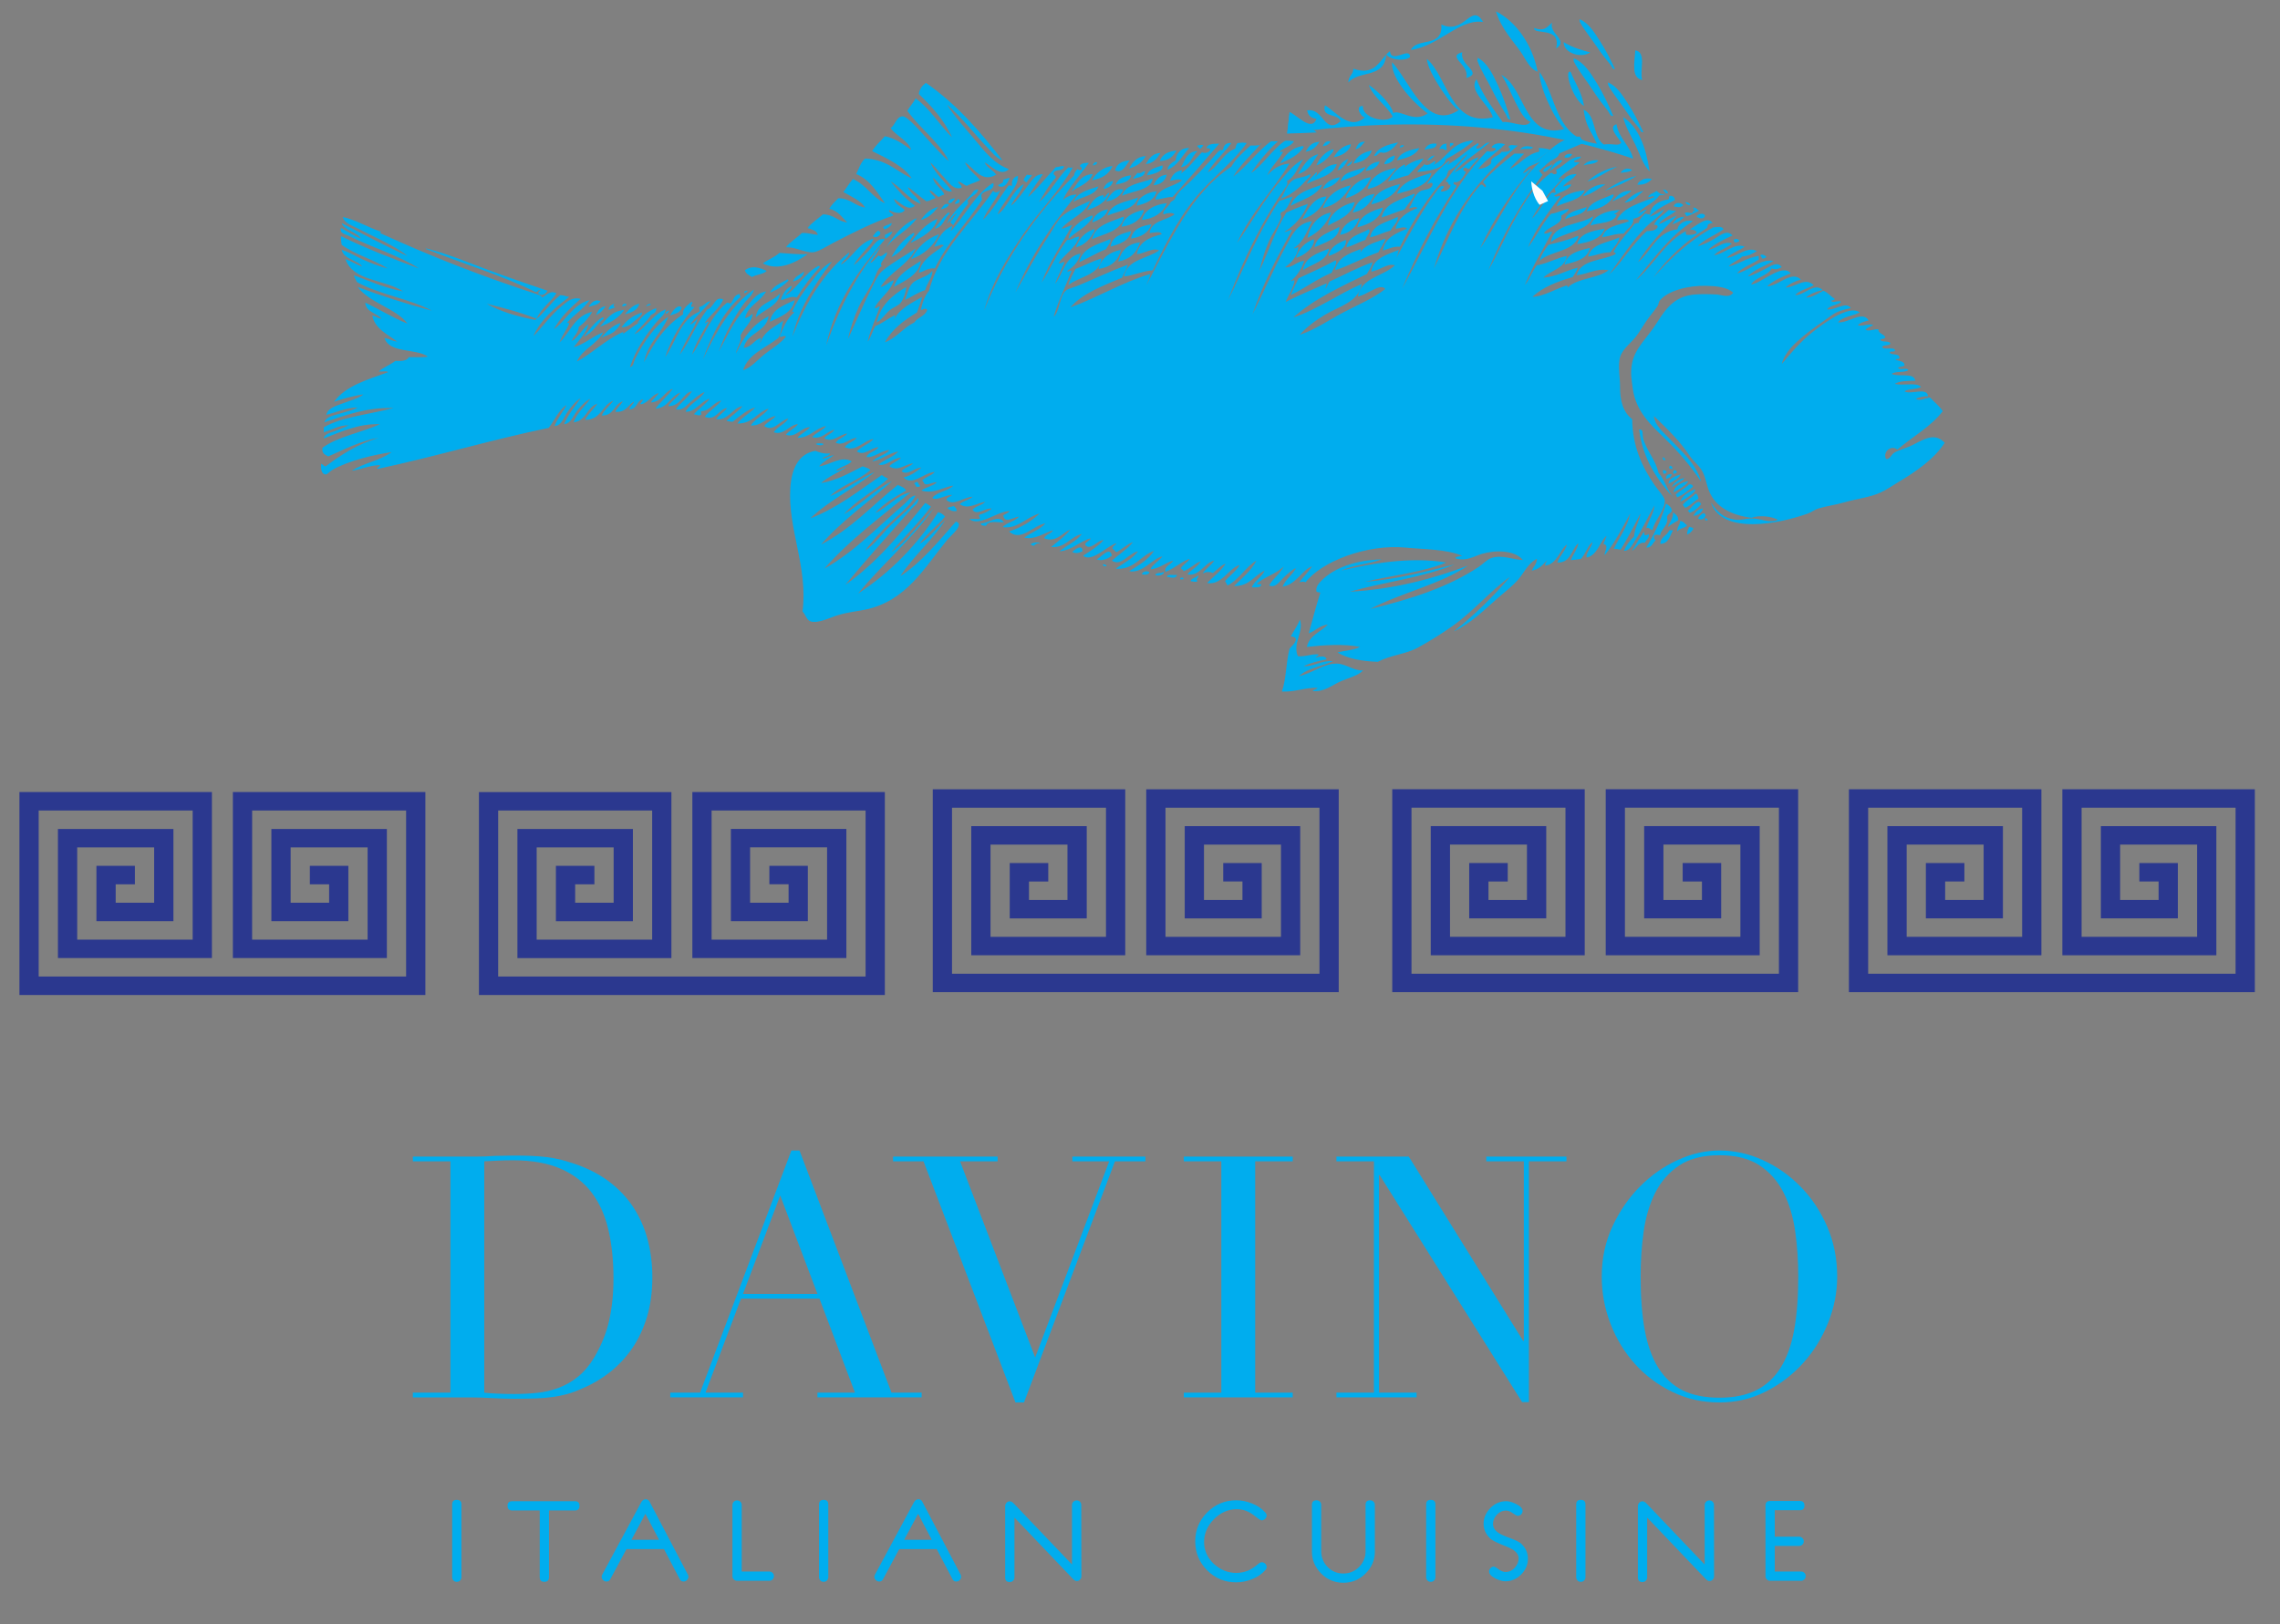 <?xml version="1.0" encoding="utf-8"?>
<!-- Generator: Adobe Illustrator 25.4.1, SVG Export Plug-In . SVG Version: 6.00 Build 0)  -->
<svg version="1.1" id="Capa_1" xmlns="http://www.w3.org/2000/svg" xmlns:xlink="http://www.w3.org/1999/xlink" x="0px" y="0px"
	 viewBox="0 0 1515.62 1080" style="enable-background:new 0 0 1515.62 1080;" xml:space="preserve">
<rect x="0" y="0" width="1515.62" height="1080" fill="#808080" stroke="none"/>
<style type="text/css">
	.st0{fill:#00ADEE;}
	.st1{fill-rule:evenodd;clip-rule:evenodd;fill:#2B388F;}
	.st2{fill-rule:evenodd;clip-rule:evenodd;fill:#00ADEE;}
	.st3{fill:#FFFFFF;}
</style>
<g>
	<path class="st0" d="M274.46,925.92h24.96V772.11h-24.96v-3.14h41.82c2.11,0,4.18-0.04,6.3-0.11c2.11-0.07,4.19-0.2,6.29-0.35
		c2.11,0,4.19-0.03,6.3-0.1c2.11-0.07,4.19-0.11,6.3-0.11c4.49,0,8.5,0.07,12.03,0.21c3.53,0.15,6.81,0.42,9.89,0.8
		c3.07,0.37,5.98,0.9,8.75,1.56c2.79,0.68,5.74,1.55,8.89,2.6c9.13,2.97,17.04,7.01,23.72,12.02c6.67,5.02,12.14,10.84,16.42,17.42
		c4.26,6.61,7.42,13.8,9.44,21.6c2.01,7.78,3.04,15.97,3.04,24.51c0,9.89-1.21,18.77-3.6,26.64c-2.42,7.87-5.7,14.83-9.89,20.91
		c-4.21,6.07-9.12,11.31-14.73,15.75c-5.63,4.42-11.67,7.99-18.11,10.68c-3.59,1.65-6.99,2.93-10.22,3.83
		c-3.24,0.89-6.54,1.56-9.91,2.01c-3.38,0.44-7.08,0.75-11.13,0.9c-4.04,0.15-8.7,0.23-13.94,0.23c-2.24,0-4.63-0.04-7.19-0.11
		c-2.55-0.09-5.09-0.2-7.64-0.32c-2.55-0.17-5.07-0.28-7.53-0.35c-2.48-0.06-4.84-0.11-7.09-0.11h-38.23V925.92z M321.93,925.92
		c2.53,0.3,5.5,0.54,8.88,0.66c3.36,0.17,7.08,0.24,11.13,0.24c5.09,0,10.15-0.27,15.17-0.79c5.01-0.52,9.82-1.65,14.39-3.38
		c4.57-1.72,8.85-4.19,12.82-7.42c3.97-3.24,7.53-7.46,10.68-12.71c4.8-8.11,8.13-16.38,10-24.86c1.86-8.46,2.81-17.7,2.81-27.76
		c0-11.83-1.13-22.58-3.38-32.25c-2.25-9.68-5.95-17.93-11.14-24.75c-5.15-6.81-12.02-12.1-20.56-15.85
		c-8.56-3.74-19.14-5.63-31.7-5.63c-3.74,0-7.16,0.08-10.23,0.24c-3.08,0.14-6.04,0.3-8.88,0.44V925.92z"/>
	<path class="st0" d="M445.55,925.92h19.8l60.72-161.01h5.39l61.17,161.01h20.02v3.15h-69.26v-3.15h24.95l-23.61-62.51h-52.16
		l-23.61,62.51h24.96v3.15h-48.36V925.92z M518.64,794.82l-24.72,65.43h49.48L518.64,794.82z"/>
	<polygon class="st0" points="593.67,768.96 663.14,768.96 663.14,772.1 638.19,772.1 688.12,902.53 737.34,772.1 712.84,772.1 
		712.84,768.96 761.4,768.96 761.4,772.1 741.18,772.1 680.69,932.45 675.04,932.45 613.9,772.1 593.67,772.1 	"/>
	<polygon class="st0" points="786.93,925.92 811.88,925.92 811.88,772.11 786.93,772.11 786.93,768.97 859.33,768.97 859.33,772.11 
		834.38,772.11 834.38,925.92 859.33,925.92 859.33,929.06 786.93,929.06 	"/>
	<polygon class="st0" points="888.39,925.92 913.32,925.92 913.32,772.11 888.39,772.11 888.39,768.97 936.49,768.97 
		1012.51,891.52 1012.96,891.52 1012.96,772.11 988,772.11 988,768.97 1041.29,768.97 1041.29,772.11 1016.33,772.11 
		1016.33,932.21 1011.82,932.21 917.16,781.32 916.71,781.32 916.71,925.92 941.68,925.92 941.68,929.06 888.39,929.06 	"/>
	<path class="st0" d="M1064.75,848.79c0-12,2.35-23.09,7.08-33.29c4.71-10.19,10.79-19.02,18.19-26.51
		c7.44-7.51,15.8-13.41,25.08-17.67c9.3-4.28,18.6-6.4,27.89-6.4c9.91,0,19.53,2.12,28.89,6.4c9.37,4.26,17.74,10.16,25.09,17.67
		c7.33,7.49,13.23,16.32,17.65,26.51c4.4,10.2,6.64,21.29,6.64,33.29c0,10.48-2.04,20.76-6.08,30.8
		c-4.04,10.05-9.58,18.97-16.65,26.75c-7.05,7.81-15.31,14.1-24.85,18.9c-9.51,4.8-19.74,7.19-30.69,7.19
		c-11.24,0-21.66-2.32-31.25-6.98c-9.58-4.63-17.89-10.82-24.85-18.55c-6.97-7.72-12.4-16.63-16.3-26.75
		C1066.69,870.04,1064.75,859.59,1064.75,848.79 M1090.6,848.79c0,13.48,0.9,25.26,2.69,35.31c1.82,10.03,4.81,18.43,8.99,25.17
		c4.21,6.74,9.61,11.76,16.18,15.07c6.63,3.31,14.79,4.93,24.53,4.93c9.6,0,17.73-1.62,24.41-4.93c6.67-3.31,12.09-8.33,16.3-15.07
		c4.19-6.74,7.19-15.14,8.98-25.17c1.82-10.05,2.7-21.83,2.7-35.31c0-10.34-0.66-20.36-2.01-30.01c-1.35-9.67-3.94-18.31-7.75-25.88
		c-3.84-7.54-9.15-13.59-15.96-18.08c-6.84-4.52-15.72-6.75-26.67-6.75c-10.95,0-19.83,2.24-26.65,6.75
		c-6.81,4.49-12.13,10.54-15.96,18.08c-3.81,7.57-6.4,16.21-7.77,25.88C1091.26,828.43,1090.6,838.45,1090.6,848.79"/>
	<path class="st1" d="M588.19,661.52V526.6H460.24v110.38h102.38v-85.84h-76.77v61.31h51.16v-36.8h-25.58v12.27h12.79v12.27h-25.6
		v-36.81h51.19v61.34h-76.77v-85.85H575.4v110.38H331.15V538.88h102.37v85.85h-76.77v-61.34h51.16v36.81h-25.57v-12.27h12.79v-12.27
		h-25.6v36.8h51.19v-61.31h-76.77v85.84h102.36c0-36.78,0.01-73.59,0-110.38H318.37v134.92H588.19"/>
	<polygon class="st1" points="1498.9,659.65 1498.9,524.74 1370.94,524.74 1370.94,635.11 1473.31,635.11 1473.31,549.26 
		1396.54,549.26 1396.54,610.59 1447.72,610.59 1447.72,573.8 1422.12,573.8 1422.12,586.05 1434.93,586.05 1434.93,598.32 
		1409.34,598.32 1409.34,561.53 1460.51,561.53 1460.51,622.85 1383.73,622.85 1383.73,537 1486.09,537 1486.09,647.39 
		1241.85,647.39 1241.85,537 1344.21,537 1344.21,622.85 1267.45,622.85 1267.45,561.53 1318.61,561.53 1318.61,598.32 
		1293.03,598.32 1293.03,586.05 1305.82,586.05 1305.82,573.8 1280.22,573.8 1280.22,610.59 1331.43,610.59 1331.43,549.26 
		1254.65,549.26 1254.65,635.11 1357.01,635.11 1357.01,524.74 1229.06,524.74 1229.06,659.65 	"/>
	<polygon class="st1" points="1195.32,659.64 1195.32,524.72 1067.4,524.72 1067.4,635.11 1169.74,635.11 1169.74,549.25 
		1092.95,549.25 1092.95,610.59 1144.15,610.59 1144.15,573.78 1118.55,573.78 1118.55,586.06 1131.36,586.06 1131.36,598.33 
		1105.76,598.33 1105.76,561.52 1156.92,561.52 1156.92,622.84 1080.16,622.84 1080.16,536.99 1182.53,536.99 1182.53,647.39 
		938.28,647.39 938.28,536.99 1040.64,536.99 1040.64,622.84 963.88,622.84 963.88,561.52 1015.04,561.52 1015.04,598.33 
		989.46,598.33 989.46,586.06 1002.26,586.06 1002.26,573.78 976.65,573.78 976.65,610.59 1027.86,610.59 1027.86,549.25 
		951.08,549.25 951.08,635.11 1053.44,635.11 1053.44,524.72 925.49,524.72 925.49,659.64 	"/>
	<path class="st1" d="M889.91,659.65v-134.9H761.95v110.36h102.36v-85.85h-76.77v61.34h51.18v-36.8h-25.58v12.26h12.78v12.27h-25.58
		v-36.8h51.18v61.32h-76.77V537h102.36v110.39H632.85V537H735.2v85.85h-76.76v-61.32h51.16v36.8h-25.58v-12.27h12.81V573.8h-25.61
		v36.8h51.18v-61.34h-76.76v85.85h102.36c0-36.78,0.01-73.58,0-110.36H620.06v134.9H889.91"/>
	<polygon class="st1" points="282.76,661.52 282.76,526.6 154.8,526.6 154.8,636.98 257.17,636.98 257.17,551.14 180.4,551.14 
		180.4,612.45 231.58,612.45 231.58,575.66 205.98,575.66 205.98,587.93 218.79,587.93 218.79,600.2 193.2,600.2 193.2,563.39 
		244.37,563.39 244.37,624.73 167.59,624.73 167.61,538.88 269.96,538.88 269.96,649.25 25.71,649.25 25.71,538.88 128.08,538.88 
		128.08,624.73 51.32,624.73 51.32,563.39 102.47,563.39 102.47,600.2 76.9,600.2 76.9,587.93 89.68,587.93 89.68,575.66 
		64.1,575.66 64.1,612.45 115.28,612.45 115.28,551.14 38.51,551.14 38.51,636.98 140.87,636.98 140.87,526.6 12.92,526.6 
		12.92,661.52 	"/>
	<path class="st2" d="M670.69,112.43c-10.08-3.57-16.37-12.09-22.53-19.4c-6.46-7.66-13.3-15.09-18.69-23.5
		c9.91,8.42,18.34,19.7,27.19,28.87c2.97,3.07,5.64,6.92,9.78,8.25c-14.86-19.24-30.72-37.56-50.98-51.57
		c-2.32,1.77-4.18,3.91-4.69,7.43c8.71,8.32,16.84,17.21,22.09,28.87c-8.34-8.4-14.48-18.94-24.2-25.98
		c-1.56,3.01-3.83,5.36-5.52,8.23c8.32,11.72,21.42,20.99,27.59,33.42c-4.67-3.77-8.98-8.99-14.86-15.25
		c-2.35-2.49-12.26-14.38-15.73-14.45c-4.17-0.07-4.97,5.64-8.08,7.85c3.76,5.29,11.98,8.46,13.59,14.44
		c-5.14-3.67-10.08-7.54-17.41-9.08c-2.86,3.28-6.22,6.08-8.5,9.89c9.78,4.81,21.28,10.13,26.34,18.17
		c-10.09-4.64-16.65-12.72-31.03-13.21c-2.94,2.5-4.08,6.75-5.92,10.31c9.1,3.55,14.51,12.86,19.11,19.39
		c-8.54-3.93-12.52-12.33-21.25-16.08c-2.43,2.6-4.15,5.9-6.37,8.65c5.08,2.91,12.17,6.06,14.44,10.31
		c-6.94-1.08-9.75-6.22-17.83-6.18c-2.1,2.22-4.47,4.17-5.95,7.01c5.8,1.24,8.33,5.67,11.89,9.08c-6.42-0.79-8.92-5.37-16.14-5.36
		c-3.4,3.03-7.43,5.43-10.19,9.06c2.73,1.07,6.12,1.48,6.78,4.55c-3.64-0.31-6.42-1.46-10.61-1.24c-3.32,3.38-7.71,5.73-10.62,9.51
		c6.74-0.35,12.41,3.77,18.26,3.29c3.21-0.28,9.84-4.46,13.17-6.19c13.13-6.82,26.34-13.55,39.94-18.17
		c-0.01-1.77-3.77-2.1-2.53-3.71c2.43,1.79,8.22,3.31,10.19,0c-2.52-2.36-6.19-3.6-7.22-7.42c3.81,1.94,9.22,8.74,14.02,4.55
		c-6.26-4.53-11.4-10.13-16.15-16.1c7.46,4.19,11.55,11.62,19.97,14.85c-1.7-4.53-7.56-7.23-8.49-11.13
		c4.42,2.87,7.98,6.53,12.33,9.47c2.24-0.41,3.79-1.53,5.92-2.04c-0.82-2.22-3.55-2.6-3.8-5.36c2.58,0.93,3.73,3.25,5.94,4.53
		c1.17-0.65,2.38-1.28,3.81-1.65c-1.87-4.38-6.47-6.11-7.64-11.14c4.38,2.65,6.43,9.67,12.75,9.08
		c-3.81-5.8-11.29-11.59-14.44-19.39c3.12,2.83,6.05,6.88,9.33,10.31c2.95,3.07,6.08,8.46,11.5,6.6c0.25-2.05-2.93-2.93-2.14-4.12
		c2.31,0.51,3.38,2.21,5.53,2.88c2.7-1.51,6.12-2.32,8.92-3.71c-3.28-4.1-7.88-6.92-10.2-11.96c6.12,3.77,11.26,13.99,20.83,8.26
		c-2.05-3.24-6.18-4.45-7.66-8.26C658.81,110.11,665.12,117.89,670.69,112.43 M831.29,96.76c-4.59,4.32-9.54,8.32-12.75,14.01
		c-27.28,18.07-40.71,49.56-56.51,78.8c0.79-2.53,2.38-4.31,2.56-7.43c-19.67,6.06-34.05,15.27-53.12,22.28
		c8.36-9.63,21.75-14.37,34.43-19.8c1.18-2.97,2.98-5.35,3.81-8.65c-11.12,4.14-20.99,8.87-32.29,13.61
		c-3.12,1.32-7.12,2.29-8.5,3.31c-4.83,3.59-4.21,13.83-8.5,17.73c3.15-10.98,7.99-20.29,11.89-30.52c-1.31-0.55-2.35,1.21-2.94,0
		c4.32-2.53,7.56-6.14,8.89-11.55c-10.47,2.07-11.45,13.35-16.98,20.22c1.87-5.05,4.33-9.54,6.37-14.45
		c-1.8-0.62-2.73,1.72-3.84,0.41c4.18-6.12,11.09-9.6,13.61-17.32c-3.49-0.07-4.39,2.34-8.05,2.07
		c-6.68,8.54-10.99,19.32-17.01,28.47c5.38-14.16,13.59-25.58,20.39-38.37c-2.57,0.68-4.28,2.18-7.22,2.48
		c5.61-6.91,15.7-9.48,19.12-18.55c-6.68,3.25-14.04,5.91-19.12,10.72c-2.95,2.77-5.42,7.91-8.08,11.95
		c-8.05,12.3-15.51,25.89-22.51,38.37c10.44-24.78,24.74-45.83,40.79-65.18c-4.36-0.24-7.88,2.52-9.34,3.7
		c4.62-9.39,11.6-16.49,17.42-24.75c-2.46-0.18-4.35,0.18-5.54,1.24c-1.15,1.8,1.14,0.96,0.86,2.9c-1.01,1.17-1.83,0.66-2.97,0
		c-0.82,1.25-2.12,2.07-2.12,4.12c-24.72,25.36-45.79,54.27-59.92,89.95c5.73-19.78,15.82-35.84,26.36-51.18
		c10.53-15.34,23.87-28.35,32.72-44.14c-1.21,0.44-1.79,0.44-2.98,0c-7.19,6.77-12.48,17.59-19.55,23.12
		c3.49-5.56,6.64-11.45,11.05-16.1c0.44-1.93-1.7-1.38-1.28-3.29c1.1-2.67,6.8-0.83,6.8-4.53c-2.24-0.14-3.5,0.7-5.52,0.8
		c-5.99,6.43-12.51,14.54-18.28,19.81c2.6-5.74,6.71-9.99,9.78-15.27c-4.7,0.31-6.01,2.66-8.5,5.77
		c-4.39,5.49-8.32,12.07-12.75,15.28c2.38-5,7.22-9.79,8.51-14.45c-7.88,4.47-10.64,16.07-17.42,20.22
		c1.96-4.45,5.07-8.25,7.64-12.38c2.41-3.91,6.3-8.05,5.94-13.2c-3.18,0.52-4.56,4.19-3.81,6.19c-0.89,0.97-1.69-0.56-2.56,0.41
		c-5.53,7.42-10.98,17.11-17,22.7c3.19-7.23,9.15-13.97,11.92-20.22c-1.41,1.63-3.28,2.76-5.11,0.83
		c-14.34,21.7-35.4,39.06-42.5,66.4c-2.86,3.31-4.38,7.85-5.53,12.81c1.32-0.06,3.56-1.84,4.28,0c-1.35,4.21-6.37,4.81-8.53,8.26
		c-7.36,3.56-11.64,10.13-19.53,13.2c4.73-8.89,12.75-14.59,21.25-19.81c1.11-3.43,2.6-6.54,3.4-10.31
		c-7.15,4.21-15.08,7.67-18.7,15.27c0.41-0.96,0.73-2.03,0.84-3.31c-4.6,2.28-8.32,5.4-13.17,7.43c-1.93,3.22-2.9,7.37-5.11,10.33
		c2-8.4,5.35-15.44,8.09-23.11c-0.77-1.38-2.35,2.08-3.41,0.39c3.62-6.67,10.3-10.33,12.75-18.15c-3.52,1-5.15,3.81-8.94,4.55
		c6.22-10.06,18.32-14.4,23.39-25.57c-7.08,4.66-15.34,9.32-21.68,14.44c-3.56,2.87-5.8,8.32-8.06,12.78
		c-5.52,10.82-10.1,21.94-15.31,33.03c1.76-7.74,4.19-14.75,7.22-21.46c2.98-6.61,7.6-12.38,10.22-18.57
		c1.63-3.88,2.21-6.47,5.09-8.67c-2.38-1.93,4.11-6.21,3.41-9.06c-1.66,0.65-3.93,3.95-5.54,2.05c-1.58,1.63-3.91,4.7-5.5,4.94
		c2.11-3.57,5.76-7.88,6.78-11.13c-15.65,18.52-27.28,40.89-36.12,66.01c6.46-29.9,22.27-50.71,39.1-70.55
		c-5.08-1.29-7.7,4.28-10.62,7.43c-3.25,3.53-6.89,7.12-10.2,9.91c1.72-3.35,4.36-6.18,6.8-9.08c2.41-2.87,5.46-5.53,6.37-8.65
		c-10.23,2.86-13.58,12.37-21.66,17.32c1.32-2.97,5.54-5.36,5.52-8.25c-17.48,13.99-28.97,33.74-37.81,56.09
		c5.01-20.28,15.42-35.33,26.33-49.91c-6.46,3.28-10.69,9.47-14.86,14.86c-4.33,5.61-8.46,11.53-11.47,18.15
		c0,0.69,1.18,0.24,1.28,0.82c-4.88,3.81-7.16,10.13-9.79,16.08c1.67,0.51,3.19-1.25,4.26,0c-3.7,4.57-9.2,7.77-14.04,11.55
		c-4.8,3.79-8.85,8.92-14.44,10.74c3.26-10.67,15.17-14.96,22.95-21.05c2.38-1.86,2.59-8.96,3.83-11.96
		c-5.88,4.22-12.97,7.22-15.31,14.86c-0.31-1.56,0.53-1.97,0.42-3.29c-4.7,1.34-5.98,6.01-11.45,6.58
		c2.21-10.22,14.86-10.31,16.56-21.02c-10.34,5.21-16.97,14.04-21.67,24.77c0.42-4.46,4-7.46,2.98-11.99
		c2.24-5.01,7.71-9.02,8.06-14.42c-1.63,1-2.76,2.53-5.09,2.87c2.03-8.47,10.31-10.88,14.02-17.73c-7.32,1.32-9.89,7.04-14.02,11.54
		c-7.63,8.33-11.93,18.45-17.43,28.47c4.19-12.12,9.98-22.57,16.59-31.76c2.25-3.14,5.88-5.5,6.8-9.5
		c-15.08,10.26-25.58,28.54-34,46.62c5.87-16.34,14.03-32.51,25.5-42.07c-1.28,0.41-0.75-0.9-0.84-1.65
		c-3.62,0.48-4.36,3.73-5.97,6.19c-1.52,0.34-2.04-0.94-2.97,0c-10.58,8.39-15.8,24.09-22.94,34.22
		c2.69-8.23,7.05-14.87,11.05-21.84c-1.6-0.45-1.22,1.01-2.55,0.8c3.66-5.64,9.46-9.23,12.33-15.66c-5.52-2.81-6.26,5.6-10.64,6.6
		c-6.97,8.91-12.05,21.85-18.26,30.1c3.04-8.58,9.06-16.48,11.89-23.91c-1.53,1.13-3.6,3.91-5.09,3.7c4.09-5.5,9.4-9.86,13.61-15.27
		c-2.43-0.34-4.32,3.18-7.23,3.73c-1,0.79,0.79,2.31-0.41,3.29c-12.61,5.09-15.2,19.92-22.54,30.11
		c4.47-13.11,11.23-24.02,19.56-33.41c-0.62-0.23-2.19,0.48-2.15-0.42c-0.58-1.34,2.14-2.66,0-2.88c-2.45,2.18-5.99,4.47-5.5,8.25
		c-11.82,7.51-19.49,19.04-25.92,31.77c2.48-12.88,11.67-19.22,16.15-30.13c-9.06,5.97-16.89,17.55-22.11,28.06
		c-0.87,1.75-0.99,4.97-3.41,5.36c3.88-11.76,10.71-21.47,17.43-29.69c2.28-2.79,5.85-5,6.37-8.67
		c-7.96,2.59-13.73,13.06-20.83,16.49c3.42-4.5,7.99-7.91,11.05-12.79c1.63-1.03,3.77-1.56,3.41-4.53
		c-5.47,1.98-9.62,5.22-12.33,9.89c1.04,0.56,1.32-1.62,1.72-0.39c-3.81,1.36-8.64,6.11-11.92,7.82c0.45-0.17,1.49-1.6,0-1.24
		c-11.29,5-20.38,14.32-30.17,19.4c3.73-8.48,13.35-11.27,17.42-19.4c-7.11,2.73-11.9,7.68-19.55,9.91
		c3.52-4.57,8.57-9.82,9.79-15.27c-4.04,3.12-7.22,9.22-11.06,11.14c1.15-3.56,4.4-5.05,4.67-9.48c3.73-2.55,6.6-5.97,8.94-9.91
		c-11.57,2.28-15.21,14.39-21.68,20.22c1.6-4.64,4.57-7.94,6.37-12.38c-0.01-0.68-1.17-0.23-1.28-0.82
		c4.76-5.19,10.79-9.05,14.87-14.86c-11.36,2.86-16.13,14.3-23.8,19.39c4.53-8.11,10.99-14.35,17.84-20.22
		c-6.05-1.39-9.03,1.96-12.75,4.95c-7.4,5.99-13.41,14.77-18.69,19.81c5.15-11.37,14.31-18.84,23.8-26
		c-2.04-0.35-3.6-1.17-5.94-1.24c-6.21,4.87-10.4,11.64-16.58,16.51c-12.09-2.29-23.16-5.57-32.29-10.72
		c11.52,2.81,22.88,5.83,33.14,9.91c2.93-6.8,10.03-11.71,13.19-16.93c-4.62-2.32-6.47,1.66-9.79,2.9c0.38-1.34-1.1-0.86-1.27-1.66
		c-37.22-11.99-72.55-25.81-106.23-41.26c0-0.54,0.73-0.37,0.84-0.82c-8.86-2.94-16-7.57-25.5-9.89c0.72,3.91,5.88,5.6,9.36,7.4
		c11.54,6.01,25.12,11.58,33.58,18.57c-15.1-6.8-29.31-14.47-43.76-21.87c1.28,4.42,10.95,6.4,12.72,10.33
		c-4.71-2.01-8.71-4.73-13.16-7.04c-1.1,3.48,2.66,3.97,4.69,4.97c15.32,7.64,34.59,13.65,47.15,21.87
		c-17.9-6.57-35.47-13.41-51.84-21.46c-0.23,2.28,0.25,3.9,0.44,5.77c8.89,6.47,21.15,9.71,30.58,15.69
		c-5.73-1.39-11.03-3.53-16.13-5.77c-5.14-2.27-9.72-5.21-14.45-6.61c1.38,6.5,11.23,6.97,13.58,11.14
		c-3.95-1.38-7.05-3.6-11.03-4.95c4.87,14.79,26.41,13.41,38.25,21.46c-12.2-2.32-22.18-6.84-32.73-10.74
		c0.41,1.8,1.48,2.97,2.12,4.55c14.62,8.22,34.83,11.02,49.72,18.98c-17.15-4.55-33.46-9.89-49.29-15.69
		c8.15,10.67,25.79,14.3,33.15,24.34c-10.02-4.04-18.57-9.47-28.06-14.03c0.18,6.57,8.7,7.23,10.62,10.74
		c-2.32-0.35-3.62-1.72-5.95-2.07c1.74,9.18,11.27,13,16.58,17.34c-3.17-0.51-5.5-1.83-8.5-2.48c3.21,10.36,20.76,6.8,28.9,12.38
		c-3.57,0.77-8.51,0.24-12.75,0.39c-1.22,2.52-4.87,2.7-8.92,2.48c-3.35,2.66-7.88,4.19-11.05,7.01c2,0.28,5.07-0.53,6.37,0.44
		c-13.69,5-28.34,9.05-36.12,19.77c6.11-2.03,12.34-3.95,19.56-4.93c-3.39,2.74-8.53,3.97-13.18,5.77
		c-4.35,1.7-10.41,2.95-11.47,7.84c6.56-1.75,13.92-4.91,20.81-4.95c-3.17,2.03-7.73,2.79-11.89,4.14c-3.76,1.2-9.15,1.93-10.2,5.76
		c13.51-4.63,28.4-10.1,45.89-9.5c-15.52,4.19-33.83,5.67-46.32,12.82v3.29c5.3-1.48,10.71-5.02,16.59-4.55
		c-2.84,1.17-5.81,2.46-8.94,3.71c-2.72,1.1-7.04,1.67-7.66,4.95c11.16-4.16,22.84-10.02,37.4-9.47
		c-12.3,5.63-27.88,8.12-38.23,15.68c-0.66,3.79,1.79,4.57,3.83,5.76c10.47-4.55,21.75-10.51,33.56-12.37
		c-14.03,4.11-24.99,11.21-35.28,18.97c-1.48-0.07-1.6-1.45-2.98-1.65c-0.28,2.8-0.03,6.8,2.98,7.02c1.08,0.07,2.6-1.91,4.26-2.88
		c10.68-6.3,28.03-10.23,39.51-11.99c-7.22,5.67-18.63,7.25-26.36,12.38c6.56-0.9,11.38-3.55,18.7-3.72
		c0.49,1.45-3.56,1.93-1.27,2.48c38.42-8.22,75.9-19.5,113.43-27.23c3.97-5.08,6.43-11.65,11.9-15.25
		c-2.55,4.81-5.97,8.77-8.06,14.03c4.64-0.07,6.09-5.7,8.49-9.08c2.63-3.7,5.3-7.3,8.92-9.48c-3.84,5.6-8.27,10.65-11.03,17.34
		c4.78-0.55,6.13-5.76,8.49-8.68c2.63-3.26,5.18-6.23,8.94-8.26c-3.64,5.29-8.79,9.08-11.06,15.68c8.49-0.97,8.63-10.06,15.72-12.37
		c-2.52,3.74-5.99,6.53-8.06,10.74c10.62,0,11.16-9.81,18.7-12.79c-2.34,3.49-5.88,5.85-7.66,9.89c8.15,0.23,8.04-7.58,14.03-9.48
		c-1.49,2.55-3.79,4.31-5.09,7.01c7.37,0.7,8.44-4.71,12.73-7.01c-0.79,2.11-2.72,3.12-3.38,5.36c5.26,0.04,4.7-5.61,8.92-6.6
		c0.37,1.44-2.87,2.97-0.87,3.29c4.81-1.22,7.43-6.8,11.48-7.42c-1.35,2.39-3.84,3.69-5.11,6.19c7.36-0.56,8.57-7.09,14.45-9.09
		c-3.21,4.76-8.84,9.29-11.47,13.21c8.56-0.62,9.86-8.3,16.58-10.74c-2.12,3.59-6.02,5.45-8.08,9.09c8.43,0.07,9.82-8.89,15.72-9.91
		c-2.9,4.62-7.6,7.49-10.62,11.96c4.49,1.2,7.12-2.81,9.77-4.97c2.98-2.42,5.71-5,9.36-6.57c-3.24,5.39-9.82,7.5-12.76,13.19
		c6.97,0.25,9.74-7.01,16.15-8.67c-3.08,3.87-7.32,6.66-10.62,10.31c1.67,0.27,3.1,1.22,4.67,0.42c0.82-1.04-0.63-1.7,0.44-2.48
		c5.32,0.08,7.8-5.81,13.17-7.01c-3.08,4.15-7.91,6.63-11.05,10.74c7.19,3.11,9.1-4.9,14.86-5.81c-2,2.88-5.28,4.52-7.22,7.43
		c7.95,1.1,11.27-7.99,17.42-8.64c-2.95,3.86-7.44,6.25-10.62,9.89c1.7-0.15,2.35,0.72,4.26,0.41c4.25-3.55,9.81-8.06,14.86-9.48
		c-3.45,4.08-8.75,6.36-11.88,10.72c10.47,0.14,12.89-7.54,20.8-9.89c-3.15,4.49-8.89,6.5-11.89,11.13
		c6.53,0.83,11.31-5.77,16.56-6.19c-2.1,2.63-5.64,3.88-7.66,6.61c6.43,4.36,10.29-3.8,16.15-4.97c-2.42,3.83-7.26,5.33-9.78,9.09
		c6.75,2.46,10.76-5.33,16.15-5.35c-2.14,2.87-5.83,4.22-8.06,6.99c6.43,2.63,10.68-5.38,16.13-4.94c-2.41,2.72-6.14,4.19-8.47,7.01
		c7.71,0.32,11.86-6.33,19.1-7.84c-2.42,3.14-6.81,4.36-9.34,7.42c6.87,1.69,9.44-3.93,14.87-4.94c-1.59,2.57-5.07,3.31-6.8,5.77
		c5.99,3,9.65-2.41,15.3-3.31c-1.9,2.7-5.95,3.31-7.65,6.21c5.53,2.28,8.65-2.91,14.04-3.31c-2.12,2.62-6.16,3.35-8.09,6.18
		c7.44,3.66,12.33-4.43,19.12-5.36c-2.93,3.48-8.11,4.78-11.03,8.26c4.97,3.22,9.29-2.45,14.42-2.9c-1.82,3.05-6.71,3.11-8.06,6.6
		c5.43,0.69,10.3-4.78,15.31-4.53c-2.98,3.31-8.37,4.26-11.48,7.43c6.81-1.24,10.62-5.39,17.41-6.6c-3.45,3.79-9.19,5.38-13.17,8.67
		c4.98,1.62,9.12-4.26,14.89-4.56c-1.97,2.5-5.78,3.19-7.64,5.78c5.32,3.76,10.12-1.3,15.69-2.05c-1.96,2.35-5.84,2.83-7.63,5.36
		c4.15,3.11,8.27-2.41,13.16-2.48c-3.39,2.76-6.95,5.35-11.88,6.6c6.14,5.99,13.38-3.32,20.83-3.72c-2.21,2.56-6.22,3.31-8.5,5.78
		c1.32,0.35,0.94,2.39,2.55,2.46c1.38,0.51,5.61-1.93,7.22-1.22c-2.67,2.49-7.3,3.08-10.22,5.36c8.46,2.48,14.02-2.2,21.26-3.29
		c-3.57,3.81-10.86,4.01-14.02,8.23c2.94,2.05,8.46-1.91,13.16-2.07c-0.97,1.41-3.42,1.38-3.81,3.31
		c4.67,4.56,11.23-1.76,17.41-2.05c-2.18,2.28-6.32,2.67-8.5,4.95c5.56,3.84,10.79-0.58,17-1.65c-2.1,2.48-6.47,2.76-8.5,5.36
		c2.79,4.17,8.3-1.32,12.75-0.83c-2.1,1.96-4.98,3.15-8.08,4.12c-1.38,1.03,1.56,2.46-0.41,2.88h-6.39
		c6.77,5.37,18.04-5.02,26.78-5.35c-0.89,1.49-2.83,1.91-4.25,2.87c1.01,5.98,6.6,1.21,10.61,0.83c-2.84,3.15-8.13,3.93-11.03,7.01
		c9.79,1.63,16.01-6.87,24.64-9.06c-5.53,5.22-12.17,9.33-20.39,11.96c7.98,7.22,15.9-4.02,24.2-5.38c-3.59,4.19-9.65,6.02-14,9.5
		c6.8,1.62,13.16-3.14,19.11-4.95c-1.29,2.45-4.9,2.67-5.95,5.36c8.09,3.22,12-3.76,17.42-5.77c-3.52,4.55-8.33,7.84-12.75,11.53
		c9.13,1.03,12.76-6.82,20.4-8.64c-3.73,5.04-10.08,7.54-14.86,11.54c8.79-0.77,14.11-7.18,20.81-8.65
		c-0.82,1.83-3.14,2.2-3.84,4.12c3.14,4.94,8.68-3.35,12.34-2.88c-3.76,4.19-8.77,7.15-13.59,10.33c5.66,4.95,17-7.3,22.08-8.26
		c-0.55,1.53-2.67,1.53-2.53,3.71c1.31,0.39,1.32,2,2.98,2.07c3.62-2.11,6.49-4.98,10.61-6.61c-3.9,4.88-9.39,8.2-14.03,12.38
		c6.32,4.14,11.13-5.05,17.42-6.21c-3.7,5.07-9.79,7.82-14.86,11.57c11.99,1,16.49-8.68,25.48-11.96
		c-3.87,6.15-10.4,9.71-16.56,13.61c8.99,1.67,15.16-8.26,22.09-9.91c-1.72,2.84-8.09,6.59-7.65,8.68
		c5.99-0.65,10.48-4.95,14.87-5.78c-1.36,2.53-6.32,3.76-5.09,7.42c5.83-2.15,10.99-7.19,16.14-8.65c-1.6,2.42-4.39,3.71-5.94,6.19
		c0.31,0.93,1.6,0.9,1.69,2.06c4.49-1.53,7.04-5,11.47-6.59c-2,3.83-6.28,5.46-8.91,8.65c7.82,1.87,11.76-8.01,17.83-9.08
		c-1.93,3.19-6.49,6.05-7.64,8.65c1.83-1.29,4.69-1.44,6.8-0.41c2.65-1.97,5.81-5.61,8.49-6.19c-3.26,5.08-8.2,8.56-12.31,12.79
		c9.68,1.82,14.45-10.03,21.68-11.95c-2.56,4.25-6.68,6.98-9.78,10.72c0.73,0.79,0.96,2.1,1.69,2.87
		c7.73-3.93,12.57-12.83,19.12-16.49c-3.57,6.97-9.57,11.62-14.87,16.9c10.5,0.14,13.38-7.08,20.42-10.31
		c-1.86,4.43-7.43,7.37-8.5,11.16c2.79-0.01,6.13,0.48,6.36-2.07c-0.89-0.24-2.79,0.51-2.97-0.39c5.08-4.71,13.13-6.54,17.84-11.57
		c-2.32,4.91-7.91,8.79-9.77,12.78c4.09,1.93,6.84-2.52,9.33-4.94c2.8-2.73,5.84-5.53,8.51-6.6c-2.45,4.64-6.88,7.35-8.92,12.38
		c9.23-1.62,12.78-10.98,19.55-13.62c-2.35,4.05-5.84,6.98-8.5,10.71c1.06-0.34,3.29-0.79,4.24,0
		c10.36-13.69,40.57-25.64,66.71-23.09c12.45,1.21,26.47,0.96,37.39,5.37c-1.45,0.65-3.94,0.3-4.67,1.65
		c7.08,2.52,13.06-1.49,17.84-2.88c9.2-2.69,21.91-2.45,27.19,4.12c-6.77-0.17-13.97-3.88-21.23-1.24
		c-2.76,1.01-5.31,3.91-8.08,5.76c-20.56,13.66-44.9,21.35-72.23,28.07c20.42-10.85,46.44-16.25,65-28.87
		c-22.89,8.68-49.67,15.83-78.58,17.32c22.85-6.42,49.18-9.44,69.67-18.15c-18.71,4.67-38.87,10.12-59.49,11.55
		c17.97-4.29,38.35-6.23,53.96-12.8c-24.09-4.08-50.84,0.83-69.67,5.36c7.73-3.6,18.39-4.4,26.76-7.42
		c-17.14,0.46-31.3,5.4-39.95,14.03c-1.62,1.63-3.91,4.18-3.41,7.01c0.11,1.14,2.11,0.45,2.56,1.25c-2.79,8.7-5.12,17.84-7.64,26.81
		c4.63-1.55,7.05-5.23,12.73-5.77c-4.77,4.85-12.26,7.08-14.02,14.86c10.62-1.22,24.89-2.21,35.25,0
		c-3.9,2.24-10.12,2.24-14.86,3.72c6.81,4.1,16.14,5.77,26.76,6.18c9.2-4.74,18.59-5,26.78-9.5c7.92-4.32,15.3-8.98,22.51-14.01
		c14.35-10.02,25.12-23.37,38.67-33.01c-11.26,13.26-23.7,25.4-37.4,36.32c11.6-5.54,20.22-14.34,29.33-22.29
		c4.67-4.07,9.71-7.82,13.61-12.38c4-4.69,6.39-10.69,12.3-13.61c-0.06,3.63-2.38,5.09-3.38,7.82c5-0.79,7.46-4.04,10.22-6.99
		c-0.44,1.24-1.52,1.84-1.28,3.72c8.13-1.17,9.67-10.96,14.42-14.04c-1.36,4.71-4.87,7.39-6.37,11.96
		c9.22,0.41,9.61-9.89,14.03-12.78c-0.99,4.42-3.59,7.25-5.09,11.14c2.56,0.01,4.5-0.58,6.8-0.83c2.86-3.15,4.84-9.32,7.64-11.15
		c-0.65,3.59-4.9,7.77-3.83,10.3c7.4-1.6,8.75-11.28,13.17-14.42c-0.7,1.76-1.34,3.64-2.12,5.38c4.31,0.91,0.25,5.61,0.86,7.43
		c6.77-8.16,11.68-18.1,16.98-27.65c-2.08,9.39-7.25,15.77-11.03,23.51c2.03-0.31,2.93,0.46,4.69,0.41
		c4.71-7.64,8.91-15.82,13.16-23.92c-0.93,5.7-4.09,10.02-4.25,15.27c-2.88,2.56-5.15,5.71-6.8,9.48c3.45,0.3,5.38-3.6,6.8-5.78
		c5.19-7.85,8.99-16.49,13.59-24.34c-0.8,6.11-4.07,9.81-5.52,15.27c2-1.48,2.91,1.77,4.24,0.83c1.03-5.59,8.56-13.64,8.09-19.39
		c-0.18-2.41-4.53-6.99-6.81-10.31c-8.26-12.05-14.65-25.57-14.87-43.75c-6.33-4.86-8.09-12.69-8.08-21.84
		c0.04-5.49-1.24-11.54-0.42-17.35c0.94-6.73,6.49-10.2,10.62-15.25c2.38-2.9,4.76-7.09,7.23-10.74c2.49-3.66,5.66-7.16,7.66-10.3
		c0.6-0.97,0.56-2.42,1.25-3.31c5.29-6.61,18.93-10.23,31.04-9.89c6.12,0.15,13.82,0.75,17.83,4.53c-2.46,3.9-7.63,1.44-11.05,1.24
		c-4.38-0.24-9.55-0.39-14.45,0c-12.41,1-18.45,7.97-25.06,18.57c-6.18,9.89-14.45,16.63-16.58,26.82
		c-1.41,6.7-0.31,11.88,0.41,17.31c2.08,14.89,11.79,23.81,20.83,32.6c9.62,9.34,17.36,18.27,24.65,29.28
		c-3.67-12.71-12.95-20.05-20.83-28.47c-4.14-4.39-9.89-8.74-10.6-15.27c8.77,8.41,17.08,16.41,23.78,26.41
		c2.15,3.21,5.5,5.8,7.64,9.06c2.88,4.4,3.18,9.06,5.11,14.04c4.31,11.09,15.2,16.49,28.47,18.14c4.71-1.97,13.27-0.96,17.42,1.25
		c-5.19,2.58-11.33-0.76-17-0.84c-3.97-0.01-7.46,1.27-11.03,0.84c-8.37-0.99-12.44-5.39-16.56-11.55
		c7.53,22.16,46.08,14.06,64.55,7.43c2.39-0.86,4.32-2.52,6.8-3.31c5.57-1.72,11.67-2.41,17.43-4.12
		c7.95-2.36,17.08-3.25,24.22-6.61c3.98-1.84,8.05-4.7,11.9-7.01c11.83-7.04,23.64-15.27,30.59-25.98
		c-6.39-6.74-12.88-2.93-20.83,1.22c-4.14,2.17-9.96,3.62-12.73,5.38c-2.1,1.32-3,4.76-5.52,4.12c-2.21-5.08,3.71-9.44,7.61-6.19
		c10-8.61,22.16-15.09,30.18-25.58c-2.39-3.48-5.67-6.04-8.5-9.08c-2.76,0.24-7.12,2.76-9.36,0.82c2.35-0.89,4.71-1.75,8.08-1.65
		c-0.75-6.39-11.67-0.66-15.72-3.29c2.83-1.79,8.19-1.13,11.06-2.88c-3.03-3.39-12.52-0.51-17.43-2.08
		c3.19-1.98,8.5-1.93,13.59-2.05c-0.8-5.8-11.27-2.24-15.7-4.53c2.43-2.04,8.44-0.62,11.06-2.48c-0.66-2.12-6.16,0.46-6.81-1.65
		c1.2-0.61,2.8-0.87,4.24-1.24c0.24-3.53-3.81-2.9-5.94-4.14c0.41-0.99,3.1,0.24,2.55-1.65c-0.42-2.6-5.04-1.17-6.39-2.88
		c0.06-1.73,3.91,0.2,3.41-2.07c-1.41-1.9-7.15,0.37-8.47-1.65c0.7-1.91,4.73-0.62,5.5-2.48c-0.87-2.2-5.78-0.41-6.8-2.48
		c0.93-0.75,3-0.39,3.41-1.65c-0.99-2.34-4.56-2.18-4.67-5.36c-2.96-0.15-5.92,1.58-8.5,0.42c1.11-1.69,3.64-1.98,5.11-3.29
		c-2.97-1.01-6.28,0.98-10.22,0.39c1.53-1.97,4.39-2.65,7.22-3.31c-4.14-6.88-13.3,1.84-20.39,1.25c3.05-3.93,9.92-4.11,14.44-6.61
		c-4.71-3.65-13.87,1.22-18.69,4.14c-4.73,2.86-8.84,5.92-12.31,8.65c-8.88,6.99-15.18,14.75-20.83,21.46
		c2.2-8.05,8.68-13.72,14.45-18.56c5.91-4.97,12.71-9.36,19.11-14.04c3.43-2.49,8.01-3.59,12.34-4.53
		c-3.21-4.88-11.1,2.03-15.75,0.83c1.94-2.81,6.95-2.62,9.36-4.95c-1.86-1.44-5.49,1.27-6.8-0.83c0.94-0.31,2.31-0.23,2.55-1.24
		c-2.81-1.51-4.45-4.19-7.64-5.38c-3.33,1.73-7.63,4.71-11.48,4.56c2.81-2.49,6.64-4,11.06-4.95c-5.21-5.62-12.82,3.93-18.28,3.29
		c3.05-3.22,8.34-4.28,12.33-6.6c-5.64-5.53-11.75,1.24-18.71,1.66c2.65-2.55,6.14-4.25,10.2-5.38c-6.4-6.19-14.65,4.21-22.5,4.53
		c4.19-3.88,9.93-6.3,15.72-8.64c-5.61-7.15-20.01,7.09-26.36,7.4c3.01-4.88,11.78-6.01,13.62-10.71c2.77,1.07,4.47,0.42,6.78-0.83
		c-2.94-4.33-7.81-0.3-11.03,1.24c-3.87,1.81-7.82,4.14-11.48,4.95c4.28-4.8,11.43-6.8,17-10.33c-9.17-1.52-15.69,6.47-24.22,8.27
		c3.81-4.28,10.2-6.05,14.87-9.5c-0.93,0.07-0.21-1.48-0.44-2.07c-7.88,1.14-12.69,5.28-19.97,7.02c2.29-2.88,6.54-3.83,8.92-6.6
		c4.15-0.38,7.15-1.87,9.78-3.73c-6.9-3.28-12.92,3.98-19.98,4.55c3.15-3.28,8.23-4.66,11.9-7.43c-7.02-2.77-13.19,4.77-20.39,5.78
		c3.07-3.48,8.58-4.59,11.88-7.84c-5.8-2.14-9.92,3.57-15.72,4.12c4.52-4.18,11.07-7.04,16.14-9.48c-4.08-4.4-8.37,0.3-13.16,2.88
		c-3.71,2.03-7.08,3.64-9.78,4.12c4.57-4.8,11.6-7.18,17-11.13c-1.08-2.28-3.95-1.41-6.8-1.24c-15.72,8.53-29.31,21.3-39.94,33.41
		c9.61-13.2,21.49-24.24,35.69-33.01c0.59-0.52,0.27-1.93,0.84-2.46c0.94-0.32,1.67-0.86,2.98-0.83c-3.73-5.35-11.03,2.28-15.3,4.14
		c1.97,0.39,4.42,0.37,4.66,2.46c-1.46,1.18-3.88,1.44-6.78,1.24c-0.49-0.48-0.49-1.45-0.44-2.46
		c-14.13,7.58-22.01,23.43-33.11,32.58c11.58-14.06,22.06-29.14,37.81-39.19c-5.77-1.51-10.16,2.48-10.22,5.37
		c-14.27,1.69-18.01,15.79-26.31,21.85c7.3-11.6,16.55-21.3,25.89-30.94c-4.52,1.56-7.72,4.32-12.31,5.78
		c2.94-4.01,8.2-5.81,11.89-9.08c-2.14,0.28-3.29-0.39-5.11-0.42c-3.22,3.35-7.74,5.42-9.75,9.91c1.51-0.24,2.39,0.14,2.55,1.24
		c-0.89,2.48-3.94,2.79-7.25,2.9c-9.44,8.27-16.65,20.94-25.06,28.86c7.96-10.82,15.54-22.71,25.06-32.17
		c3.8-3.76,9.01-6.67,11.47-11.14c-3.12,1.76-6.11,3.69-9.75,4.97c4.25-5.09,10.71-8.02,16.98-11.16c-0.14-1.77-1.13-2.74-2.97-2.88
		c-2,0.37-0.07,1.94-1.7,2.48c-6.78,0.87-11.75,4.92-11.9,9.91c-1.58,0.28-1.83-0.7-3.38-0.41c-1.66,1.83-3.59,3.39-4.26,6.18
		c-1.28-0.3-1.56,0.42-2.53,0.42c-4.67,6.19-10.23,11.53-14.03,18.56c0.17,0.79,1.65,0.32,1.25,1.66
		c-8.19,4.4-23.01,3.39-25.89,14.01c7.3-0.59,13.16-4.84,21.23-3.29c-7.22,5.63-20.78,5.12-27.2,11.55
		c0.27-1.08-0.15-1.51-1.27-1.24c-7.23,2.34-14.34,6.97-22.09,7.42c6.74-6.52,16.45-10.17,26.78-13.2c1.13-2.04,2.63-3.76,3.36-6.19
		c-8.08,1.76-13.69,5.92-22.92,6.6c5-5.05,14.27-5.94,15.72-14.44c-6.06,1-12.71,5-19.98,6.19c-3.1,3.98-4.83,9.33-8.05,13.2
		c5.19-12.69,12.05-23.75,18.27-35.47c-2.05-0.23-3.83,2.03-5.52,0.82c2.81-4.38,12.86-5.78,11.47-11.55
		c1.89-1.32,4.24-2.21,5.09-4.53c-4.38,0.69-7.37,2.74-11.9,3.31c-5.87,6.67-9.79,15.23-15.27,22.29
		c5.39-13.19,13.83-23.42,21.64-34.26c-1.22-0.04-3.31,1.15-4.25,0c3.63-2.67,9.33-3.32,11.48-7.42c-2.62-0.34-3.31,1.18-5.54,1.22
		c2.36-3.35,6.82-4.66,8.95-8.25c-8.19-0.11-10.13,5.84-14.47,9.48c-0.21,1.31,0.76,1.46,0.45,2.9h-2.57
		c-4.73,5.15-8.71,13.24-13.16,17.34c5.56-10.15,12.73-18.72,20.39-26.82c-1.31-0.53-2.14,1.39-2.55,0.41
		c3.74-4.62,9.78-7.02,14.02-11.14c-1.38-0.17-3.67,0.54-3.83-0.83c1.44-1.08,3.94-1.11,4.69-2.88c-7.09-0.28-10.93,6.18-16.58,8.67
		c0.24,0.9,1.03,2.67-0.41,2.88c-1.79,0.48-1.69-0.87-3-0.82c-10.3,7.22-17.04,18.63-23.36,29.69
		c-6.54,11.44-11.75,23.78-18.28,35.08c9.5-23.65,21.73-44.66,36.12-63.53c-1.14-0.56-1.27-2.07-2.55-2.48
		c2.52-1.9,4.62-4.22,7.22-6.19c2.25-1.72,6.97-2.7,6.37-7.02c-5.11,1.03-9.68,4.21-13.18,7.43c-16.89,15.58-26.83,39.44-39.5,57.36
		c9.16-20,21.05-37.33,34.42-53.23c-2.43,0.28-4.25,3.29-5.97,2.9c5.01-6.16,12.24-10.15,18.28-15.27c-2.12-0.82-4.71-1.2-7.64-1.24
		c-0.21,1.3,0.91,1.62,0,2.48c-8.61,1.79-12.26,8.46-19.56,11.55c3-3.71,6.68-6.71,9.78-10.33h-6.37
		c-7.36,5.78-14.58,11.69-20.81,18.57c0.14,1.65,2,1.63,1.7,3.72c-1.79,0.07-1.32-2.04-3.41-1.65c-13.68,15.32-21.57,36.26-31,55.7
		c10.12-35.42,30.65-60.71,55.67-81.69c-2.45,0.08-4.43-1.06-5.97,0.41c-0.55,1.63,1.39,0.83,0.84,2.48
		c-0.89,1.34-3.11,1.36-5.53,1.24c-1.69,2.66-5.33,2.96-6.8,5.36c-0.32,0.54,0.04,1.9-0.42,2.48c-1.72,2.1-4.67,3.18-8.53,3.71
		c5.08-6.4,12.16-10.78,17.89-16.52c-3.6-1.25-7.47-0.69-8.94,2.07c0.94,0.48,2.74,0.08,2.97,1.24c-1.29,1.56-3.32,1.93-5.92,1.24
		c-24.54,25-39.01,59.78-56.53,91.59c10.29-24.39,22.09-47.31,36.12-68.08c0.34-1.83-2.58-0.53-1.72-2.88
		c4.55,0.7,6.11-3.59,8.08-6.61c-0.55-0.83-2.05-0.73-1.69-2.46c1.27-1.11,2.72,0.11,3.81,0.42c1.76-2.98,4.63-4.88,6.37-7.84
		c-7.05,1.66-9.86,7.46-16.14,9.88c6.5-7.84,15.69-13.07,23.36-19.78c-4.14,0.08-4.45,3.93-8.49,4.14c-1.6-1.6,2.45-2.12,0.82-3.73
		c-7.19,4.4-12.85,10.34-20.36,14.44c0.04-0.8,2.72-2.43,0.84-2.48c-5.49,4.43-10.61,9.22-14.44,15.27c1.32-0.01,3.22-1.79,3.83,0
		c-0.56,4.17-5.94,3.24-8.51,4.95c-3.91,2.6-4.53,7.32-7.23,11.15c1.66-0.03,4.7-1.76,5.54,0c-6.92,2.49-12.59,6.21-14.47,13.61
		c2.2-0.06,6.06-2.01,7.66,0c-7.27,2.98-14.69,5.83-16.13,14.44c3.81-0.82,6.44-2.81,11.45-2.48c8.54-17.42,18.6-33.38,31.03-47.03
		c0.14-1.51,0.84-2.46,1.27-3.71c5.61-1.98,8.39-8.89,12.73-10.72c-5.16,5.83-10.61,11.41-14.85,18.15c2.59-0.3,1.31,2.83,3.36,2.07
		c0.08,3.35-4.1,4.78-6.35,4.53c-0.2-1.46,3.45-2.98,1.27-3.71c-2.28,0.04-3.49,2.53-4.67,4.12c-9.99,13.42-18.15,29.31-26.34,43.73
		c0.62-1.73,1.44-3.28,1.7-5.36c-7.68,3.28-16.75,5.19-18.26,14.45c5.49-0.65,10.67-5.8,15.7-4.14c-7.73,7.35-22.3,8.05-24.63,20.63
		c3.05-0.31,5.99-2.41,8.92-3.73c2.69-1.18,6.63-4,9.33-1.22c-8.36,6.56-18.56,10.67-28.03,15.68c-9.51,5.04-18.39,11.3-28.89,14.86
		c4.36-5.01,10.03-9.22,16.56-13.21c9.29-5.66,22.77-8.56,24.64-20.62c-15.56,6.74-29.66,17.1-45.45,22.28
		c13.57-12.27,31.42-20.36,48.86-28.89c1.44-2.45,3.1-4.71,3.83-7.84c-10.15,3.63-19.03,8.48-28.45,12.79
		c-1.28,1.39-1.7,3.59-2.98,4.95c0.1-1.42,1.07-1.98,0.84-3.71c-8.88,4.04-19.69,8.39-27.19,12.38c1.28-3.73,4.94-8.64,5.95-14.03
		c-0.53-1.27-1.46,0.45-2.56,0c4.26-3.15,6.98-7.81,8.92-13.21c-4.45-0.17-8.46,5.11-12.73,4.14c4.32-3.07,7.95-6.84,8.91-13.19
		c-1.27-0.38-2.58,1.27-2.96,0.39c6.16-3.76,8.68-11.1,11.89-17.74c-10.02,1.32-13.3,9.39-17.42,16.91
		c-8.05,14.65-15.17,31.61-22.11,44.97c7.02-20.42,16.6-38.33,26.36-56.1c-2.35-0.21-2.88,1.32-5.11,1.24
		c7.2-4.28,12.35-10.57,15.7-18.57c-5.04,1.7-9.82,3.65-14.41,5.78c-7.27,11.67-11.83,25.95-17.86,38.78
		c1.55-6.78,3.43-12.92,5.95-18.98c2.48-6.05,7.12-11.65,8.49-16.9c0.03-0.1-0.58-2.2-0.41-2.49c0.52-1.03,2.18-1.21,2.97-2.07
		c2.42-2.62,3.69-6.44,5.11-9.06c-3.1,0.84-5.74,2.12-8.94,2.9c-13.52,19.87-23.02,43.64-34,66c10.41-27.97,23.18-53.68,39.09-76.32
		c0.44-1.15,0.44-1.73,0-2.9c5.76-2.79,7.18-9.78,11.05-14.44c-5.94,2.79-10.38,8.39-14.87,13.62
		c-11.29,13.14-20.25,29.17-29.33,42.09c9.12-20.04,23.68-34.77,34.86-52.81c-7.15,0.48-11.2,3.98-14.86,7.84
		c2.77-5.97,7.61-9.93,10.6-15.68c-0.61-0.23-2.2,0.46-2.12-0.42c2.98-2.34,7.35-3.32,9.37-6.6c-2.17-0.27-5.19-0.82-6.39,0
		c-7.87,5.33-15.18,16.73-22.09,21.05c5.16-7.81,11.13-14.79,17.84-21.05h-4.67c-9.27,6.97-15.9,16.46-25.06,23.51
		c4.95-8.39,13.31-15.66,18.69-22.28c0,0.42-0.35,0.49-0.42,0.82C836.61,96.94,833.86,96.77,831.29,96.76 M713.58,134.3
		c5.23-3.76,14.13-3.93,16.6-10.33C723.36,126.17,716,127.83,713.58,134.3 M442.52,208.57c1.41-0.17,1.84-1.25,2.56-2.07
		C443.77,206.77,442.62,207.15,442.52,208.57 M953.26,109.53c0.07-0.63,1.62-1.91,0.39-2.48c-1.58,1.08-4.93,3.93-6.8,2.05
		c-1.22,2.11-3.77,2.94-4.66,5.36c8.2-1.08,16.98-1.65,19.11-8.65c6.64-3.57,12.9-7.56,18.28-12.37
		C965.74,93.89,962.27,104.4,953.26,109.53 M879.32,97.16c2.52-0.18,4.08-1.27,5.12-2.9C882.06,93.08,879.98,95.36,879.32,97.16
		 M867.83,100.88c4.71-0.65,7.21-3.48,9.36-6.61C871.94,94.42,869.8,97.56,867.83,100.88 M900.97,99.22
		c3.35-0.48,4.42-3.17,6.37-4.95C903.1,93.84,902.34,96.83,900.97,99.22 M822.82,95.1c-1.13,0.73-1.22,2.38-1.7,3.73
		c-8.16,2.94-11.58,12.68-18.29,15.65c4.39-7.28,10.81-12.61,15.72-19.38c-4.04-0.41-5.35,2.35-5.52,4.55
		c-1.31-0.06-2.03,0.49-2.97,0.82c-7.81,9.01-15.61,17.57-24.65,25.58c-1.94,1.72-3.59,4.15-4.67,6.6
		c-0.89,0.51-1.65,1.14-2.55,1.66c-0.84,2.98-6.06,5.78-4.66,8.25c1.39-0.69,6.05-1.7,7.2,0c-5.57,4.08-15.38,4.04-16.58,12.37
		c2.12,0.06,7.43-1.73,8.08,0.83c-7.98,2.01-15.01,4.94-16.56,13.21c5.07-0.24,10.24-4.56,14.87-2.49
		c-7.92,5.66-21.37,5.92-23.37,17.34c5.64-0.48,12.2-3.55,19.12-4.12c9.7-20.22,19.24-38.6,33.14-53.64
		c9.58-10.39,21.05-19.43,29.33-30.94C826.43,94.59,825.22,94.86,822.82,95.1 M913.33,103.76c2.45,0.06,2.62-2.12,4.64-2.49
		c4.39,1.62,9.05-3.55,11.48-6.59C922.49,96.16,915.87,97.99,913.33,103.76 M964.27,97.57c0.24-1.17,2.25-0.59,1.73-2.48h-2.12
		C964.1,95.83,963.34,97.52,964.27,97.57 M785.4,113.25c-4.31,0.62-6.35,3.46-7.64,7.01c2.25-0.31,5.68-1.6,8.06-0.41
		c-5.64,4.56-15.87,4.66-17.84,12.79c3.03,0.27,7.16-1.8,11.48-1.65c10.48-11.68,20.84-23.5,31.01-35.47c-3.8,0-7.58,0.06-8.49,2.88
		c1.06,0.2,2.55-0.01,2.53,1.24c-0.7,1.69-3.39,2.59-5.52,1.63c-4.76,4.59-8.44,10.24-14.02,14.04
		C785.22,114.46,786.2,113.98,785.4,113.25 M946.86,99.64c2.95-1.13,8.02-0.21,8.08-4.12C950.31,95,948.18,96.93,946.86,99.64
		 M956.64,99.22c2.42-0.65,3.15-0.18,4.67,0.83c0.96-1.49-0.41-2.8,0.44-4.53C958.62,95.38,957.74,97.4,956.64,99.22 M886.53,104.59
		c5.54-0.96,10.91-4.28,11.47-8.68C892.29,97,889.01,100.39,886.53,104.59 M796.03,96.76c-0.2,1.29,1.15,1.07,1.28,2.07
		c1.41-0.15,1.84-1.25,2.55-2.07C798.78,95.77,797.35,96.74,796.03,96.76 M930.31,97.98c1.49,0.1,2.53-0.28,2.96-1.22
		C931.76,95.94,930.93,96.88,930.31,97.98 M866.57,97.98c-0.06-0.49-0.13-0.97-0.86-0.82c-7.64,1.25-11.5,6.13-14.87,11.55
		C857.08,106.1,863.02,103.19,866.57,97.98 M1010.6,99.64c2.7-1.52,7.01,0.51,8.49-1.66C1016.15,96.8,1011.55,96.77,1010.6,99.64
		 M781.57,106.65c-2.52,1.15-5.57,3.87-5.52,6.19c7.01-2.69,9.82-9.44,14.47-14.44C784.59,98.08,781.74,102.71,781.57,106.65
		 M928.59,106.65c6.16-1.56,12.34-3.14,14.89-8.25C937.06,99.75,930.82,101.25,928.59,106.65 M875.05,109.96
		c3.84-1.38,6.57-3.91,8.95-6.6c1.04-1.2,3.29-3.17,2.11-4.14C880.6,100.75,876.7,106.03,875.05,109.96 M770.96,107.06
		c5.91-0.18,9.05-3.05,11.06-7.01C776.56,100.67,772.51,102.65,770.96,107.06 M899.7,108.72c6.11-0.96,10.36-3.7,12.33-8.67
		C906.09,101.15,901.84,103.9,899.7,108.72 M784.99,111.18c6.35-0.97,7.27-7.23,11.03-10.72
		C788.91,100.43,787.19,107.82,784.99,111.18 M761.61,109.11c5.21-0.59,7.68-3.8,9.79-7.42
		C765.86,101.98,763.82,105.64,761.61,109.11 M1039.91,104.59c2.32,0.76,4.4-0.15,5.11-2.07
		C1042.78,101.84,1040.43,102.51,1039.91,104.59 M862.75,115.72c7.23-1.77,9.81-8.08,13.58-13.2
		C869.1,104.3,866.5,110.57,862.75,115.72 M920.09,109.11c4,0.18,8.02-3.59,6.81-5.76C923.8,104.47,921.11,105.97,920.09,109.11
		 M949.84,105.41c-2.98,2.95,1.98,0.68,3.81-2.05C951.39,103.64,950.8,104.47,949.84,105.41 M750.57,112.01
		c5.08-1.38,8.79-4.1,11.03-8.25C755.51,104.17,752.84,107.89,750.57,112.01 M933.7,111.18c-0.21-0.79,1.29-1.76-0.44-1.65
		c-4.73,2.55-7.92,6.6-10.62,11.14c4.7-1.22,8.74-3.08,13.59-4.12c3.31-3.83,7.26-6.99,10.2-11.14
		C941.24,106.4,936.94,108.27,933.7,111.18 M889.08,113.25c3.9-1.01,5.33-4.43,7.23-7.43C892.4,106.86,890.52,109.84,889.08,113.25
		 M1030.15,114.08c2.46-2.86,6.43-4.22,8.5-7.43C1034.44,105.89,1030.95,111.49,1030.15,114.08 M1052.68,109.96
		c3.33-1.03,8.05-0.7,9.77-3.31C1059.02,106,1054.25,107.46,1052.68,109.96 M741.23,113.25c5.02,2.5,7.42-3.81,9.77-6.6
		C745.79,106.96,742.36,109,741.23,113.25 M895.47,110.38c2.08-0.07,3.76-2.67,3.39-3.73C898.14,108.28,895.85,108.42,895.47,110.38
		 M907.78,113.67c4.5-0.72,7.94-2.46,9.33-6.19C913.57,107.46,909.02,110.07,907.78,113.67 M726.34,109.96
		c1.62-0.09,2.81-0.59,2.98-2.07C727.27,107.54,726.92,108.83,726.34,109.96 M875.05,114.47c-2.07,2.66-4.92,4.57-6.36,7.85
		c7.06-4.01,17.14-5.08,19.98-13.21c-5.98,0.17-10.91,4.83-14.47,8.68C874.38,116.81,876.26,115.42,875.05,114.47 M1025.48,113.67
		c0.75-0.03,1.08,0.31,1.27,0.8c2.43-1.2,4.14-3.12,5.53-5.36C1029.8,110.41,1026.74,111.18,1025.48,113.67 M739.53,110.38
		c-5.6,0.46-11.22,4.5-13.59,9.47C732.56,118.72,737.31,115.78,739.53,110.38 M772.67,109.96c-4.1,1.52-9.09,2.17-10.19,6.6
		C766.9,115.88,774.19,113.67,772.67,109.96 M891.19,120.68c5.88-2.98,13.99-3.76,16.59-9.91
		C902.43,113.87,893.06,113.28,891.19,120.68 M1055.22,120.68c7.64-2.35,12.88-7.02,20-9.91
		C1066.8,112.39,1060.42,115.94,1055.22,120.68 M909.06,125.63c9.48-1.63,14.37-7.77,19.11-14.03
		C918.73,113.29,911.41,117.05,909.06,125.63 M1077.33,114.91c2.81-0.3,5.61-0.58,7.63-1.66
		C1082.72,110.98,1078.3,112.45,1077.33,114.91 M756.1,114.91c-0.84,1.52-2.42,2.34-2.98,4.12c3.1-1.39,7.61-0.66,8.06-5.36
		C758.93,114.09,758.76,115.75,756.1,114.91 M928.59,128.94c9.5-2.6,21.06-5.42,22.95-14.03
		C942.26,117.99,932.1,120.21,928.59,128.94 M712.31,127.28c5.05-3.49,11.76-5.36,14.03-11.55
		C718.15,116.15,716.03,122.49,712.31,127.28 M859.36,119.85c-4.08,2.84-5.28,8.43-8.08,12.38c6.66-2.49,12.43-7.15,16.55-11.98
		c1.24-1.45,3.87-2.93,2.98-4.53C867.28,118.26,862.47,117.65,859.36,119.85 M680.47,120.26c1.29-0.31,0.82,1.14,2.11,0.83
		c0.77-2,2.77-2.81,3.41-4.94c-1.35,0.62-1.87,0.13-3.41,0C681.93,117.58,680.44,118.19,680.47,120.26 M766.71,123.15
		c4.97-0.39,7.81-2.87,8.92-7.01C770.67,116.54,768.5,119.68,766.71,123.15 M741.65,122.75c4.43-1.04,9.37-1.65,10.19-6.19
		C746.96,117.19,743.12,118.81,741.65,122.75 M1066.69,126.87c7.57-2.81,14.85-5.94,21.23-9.91
		C1079.44,118.88,1073.01,122.82,1066.69,126.87 M879.32,125.63c5.23-1.22,9.5-3.42,11.47-7.84
		C885.35,118.85,881.14,121.07,879.32,125.63 M894.61,131.82c7.88-2.39,13.92-6.57,16.58-14.03
		C902.46,119.09,896.64,125.39,894.61,131.82 M666.86,119.44c0.56,3.01-2.8,2.24-3.41,4.12c4.38,2.5,7.12-3.08,7.66-5.36
		C669.55,118.45,668.45,119.17,666.86,119.44 M745.9,130.16c7.09-3.28,19.4-3.7,20.39-11.54
		C758.92,121.92,748.2,121.94,745.9,130.16 M1088.36,122.75c4.9,0.35,7.57-1.46,9.78-3.72
		C1093.95,117.71,1089.63,119.85,1088.36,122.75 M733.58,125.63c3.31-0.66,5.73-2.15,6.36-5.37
		C736.56,120.83,734.48,122.66,733.58,125.63 M659.63,121.92c-11.92,7.96-18.03,21.53-27.61,31.77c0.03-1.35,1.21-1.59,0.84-3.31
		c-6.22,2.34-8.98,8.03-11.9,13.61c2.25,0.11,4.26-2.2,6.39-0.83c-6.39,5.22-14.49,8.78-16.58,18.17c3.76-0.76,5.64-3.32,10.64-2.88
		c8.29-17.38,21.52-29.97,31.44-45.8c-0.27-0.99-0.62-1.87-0.44-3.29c1.76-3.25,8.2-1.93,8.08-7.02
		C660.42,122.01,660.14,121.85,659.63,121.92 M1052.25,130.58c6.04-1.56,9.93-5.21,14.86-7.84
		C1061.88,121.8,1054.69,126.07,1052.25,130.58 M911.61,135.93c8.71-2.24,15.76-6.14,19.11-13.61
		C922.01,124.6,913.97,127.52,911.61,135.93 M858.07,136.78c7.51-4.14,17.05-6.26,20.83-14.03
		C870.31,125.84,860.91,128.11,858.07,136.78 M879.32,138.42c9.13-2.29,14.85-7.88,18.69-15.27
		C888.79,125.34,882.21,130.09,879.32,138.42 M735.26,133.86c4.59-0.24,9.77-3.42,11.48-7.82
		C740.51,124.69,737.67,130.12,735.26,133.86 M631.59,147.91c0.98,0.3,1.14,1.38,2.14,1.65c3.15-4.77,6.08-9.78,9.77-14.03
		c0.14-0.94-0.07-1.58-0.42-2.04c1.89-3.01,6.18-3.63,7.22-7.44c-2.91-0.45-3.62,2.18-5.09,3.73c-5.71,5.95-12.72,12-15.72,18.97
		c2.25-2.1,4.49-6.36,6.8-7.02C634.53,143.6,632.99,145.7,631.59,147.91 M1108.75,128.5c0.01-1.53-2.12-3.11-3.39-2.04
		C1106.89,126.76,1106.43,128.99,1108.75,128.5 M1034.82,137.18c6.57-3.24,15.82-3.91,18.7-10.72
		C1044.85,127.67,1037.25,129.92,1034.82,137.18 M755.67,136.78c6.08-1.52,11.65-3.56,13.16-9.5
		C763.38,127.46,755.77,131.39,755.67,136.78 M1071.79,133.86c4.62-1.98,9.3-3.9,12.76-6.99
		C1077.4,126.42,1075.01,130.54,1071.79,133.86 M1079.86,134.71c6.26-0.69,8.84-4.9,12.73-7.84
		C1086.86,128.01,1083.35,131.36,1079.86,134.71 M1101.1,126.87c-1.52,1.63-4.66,1.8-5.52,4.12c1.48,0.31,3.21-1.25,4.25,0
		c-9.4,4.07-20.53,6.49-25.06,15.27c3.14,0.39,6.53-1.51,8.08,0.82c-6.78,2.77-16.03,3.15-17.84,10.72
		c4.83-0.79,8.74-2.5,14.44-2.48c1.93-3.5,6.37-4.53,6.36-9.88c4.35-0.77,6.63-3.49,8.92-6.21c-2.32,0.51-3.62,1.98-5.91,2.48
		c3.79-4.67,10.61-6.44,14-11.55c0.83-0.82,3.45,0.04,3.83-1.22C1103.84,129.74,1102.84,128.08,1101.1,126.87 M733.14,131.4
		c0.14-0.56,0.62-0.79,0.44-1.63c-6.26,0.77-8.32,5.67-11.05,9.88c6.81-1.76,13.48-5.87,14.87-11.54
		C735.48,128.73,735.24,130.95,733.14,131.4 M899.28,141.31c7.6-1.44,11.78-6.18,14.45-12.37
		C905.87,130.12,901.52,134.69,899.28,141.31 M933.7,139.24c2.05-3.5,4.83-6.29,6.78-9.89c-0.11-0.34-0.34-0.49-0.84-0.41
		c-8.32,4.01-19.03,5.73-21.23,15.66C923.65,142.97,928.44,140.84,933.7,139.24 M1054.79,140.48c8.09-1.37,14.78-4.08,17.86-10.31
		c-0.06-0.51-0.14-0.96-0.86-0.82C1065.54,132.48,1057.29,133.71,1054.79,140.48 M881.86,130.58c-8.34,0.55-12.69,8.56-16.15,15.25
		C873.66,143.25,878.95,138.07,881.86,130.58 M736.11,143.36c7.5-3.31,17.9-3.8,20.4-11.96
		C748.56,134.27,738.5,135.09,736.11,143.36 M630.32,134.3c1.77,2.31,3.64-1.44,4.67-2.48C632.68,131.92,631.12,132.72,630.32,134.3
		 M634.57,135.52c1.87,0.04,3.19-0.48,3.39-2.04c-0.2-0.51-0.45-0.94-0.84-1.25C636.17,133.23,635.15,134.16,634.57,135.52
		 M882.71,149.98c7.32-3.91,15.73-6.75,17.86-15.68C891.66,136.38,884,141.86,882.71,149.98 M1123.63,136.35
		c-0.22-1.56-1.8-1.81-3.39-2.05C1120.84,135.5,1121.67,136.47,1123.63,136.35 M775.64,135.12c-7.04,0.61-14.86,4-16.56,11.14
		C767.42,145.28,772.89,141.52,775.64,135.12 M1112.59,137.18c2.58,0.65,4.81,1.1,6.37-0.83
		C1117.15,134.45,1113.44,134.33,1112.59,137.18 M625.22,139.24c2.32-0.62,4.77-1.13,5.52-3.31
		C627.63,134.47,626.65,137.78,625.22,139.24 M612.04,146.26c5.38-1.39,8.64-4.83,11.5-8.67
		C618.15,138.97,614.91,142.43,612.04,146.26 M1040.35,145.84c4.85-2.73,12.75-2.48,14.44-8.25
		C1049.38,139.77,1042.31,140.32,1040.35,145.84 M902.25,151.21c7.94-2.22,14.86-5.38,17.01-13.21
		C911.52,140.41,904.08,143.08,902.25,151.21 M1124.91,141.71c-1.62,0.14-4.39-1.38-5.09,0.42c0.87,0.11,0.83,1.08,1.27,1.63
		c3.56-0.9,6.12-2.72,8.5-3.7c-1.49-0.48-1.83-2.1-3.84-2.07c-0.69,1.56,2,1.87,0.86,2.48
		C1125.22,139.1,1125.61,141.26,1124.91,141.71 M736.54,139.24c-4.26,0.13-10.38,4.21-10.2,8.67
		C730.72,145.98,735.12,144.05,736.54,139.24 M1057.35,149.98c6.05-2.24,15.44-1.24,17.42-7.43c-0.63-0.06-1.59,0.14-1.72-0.41
		c1.93-0.35,2.35-2.14,4.28-2.49C1069.77,139.46,1059.05,142.97,1057.35,149.98 M760.34,140.07c-0.1-0.31-0.35-0.48-0.84-0.42
		c-6.68,1.76-12.33,4.56-14.03,11.14C752.97,149.69,758.24,146.43,760.34,140.07 M621.41,152.03c5.67-0.94,6.22-6.87,9.77-9.89
		c-0.06-0.52-0.14-0.99-0.86-0.83C626.81,144.37,624.13,148.22,621.41,152.03 M869.11,158.22c7.22-3.72,12.81-9.01,15.7-16.91
		C875.76,142.92,870.6,150.57,869.11,158.22 M1127.86,144.21c2.01,0.96,4.71,1.9,5.53-0.84
		C1132.73,141.19,1128.07,142.21,1127.86,144.21 M710.2,159.04c4.97-5.35,12.66-8.03,16.14-14.83c-0.03-0.51-0.11-1-0.83-0.84
		C718.22,146.22,711.41,151.68,710.2,159.04 M1030.99,161.11c7.67-7.15,25.26-6.84,28.06-17.34
		C1049.99,150,1032.3,148.29,1030.99,161.11 M747.17,144.6c-0.1-0.32-0.35-0.48-0.84-0.39c-8.23,3.56-18.34,5.28-20.39,14.83
		C734.1,155.29,744.76,153.96,747.17,144.6 M910.75,157.8c5-1.05,8.81-3.26,13.61-4.53c1.34-2.73,5.83-6.66,4.66-9.06
		C922.08,147.91,912.4,148.95,910.75,157.8 M1111.75,149.14c3.14-1.07,5.94-2.49,7.63-4.94
		C1115.18,144.25,1113.3,146.56,1111.75,149.14 M589.12,164.43c5.68-7.56,15.07-11.51,20.39-19.39
		C600.12,148.71,593.52,157.28,589.12,164.43 M890.78,156.15c6.85-1.18,10.71-5.28,12.75-11.12
		C897,146.51,892.49,149.96,890.78,156.15 M605.26,161.53c7.5-3.57,16.13-8.26,17.84-16.08
		C615.19,148.91,610.06,155.04,605.26,161.53 M586.98,151.21c0.61,0.1,0.48,0.9,0.86,1.24c2.24-0.25,5.8-3.33,4.67-4.14
		C590.85,149.48,588.32,149.75,586.98,151.21 M751.84,158.64c6.74-1.03,11.68-3.81,13.59-9.5
		C758.71,150.17,753.04,152.23,751.84,158.64 M873.78,164.43c6.68-3.17,16.53-5.42,16.58-13.64
		C884.11,154.63,875.36,156.03,873.78,164.43 M1048.43,162.34c8.19-1.38,15.77-3.38,18.26-10.31
		C1058.64,153.58,1050.34,154.86,1048.43,162.34 M715.3,164.43c6.28-1.65,9.72-6.01,12.33-11.16c-0.06-0.51-0.14-0.97-0.86-0.82
		C721.09,154.65,717.24,158.6,715.3,164.43 M907.78,159.46c0.21-2.35,4.02-5.33,2.12-7.01c-5.68,3.26-13.66,4.32-14.86,11.98
		C899.78,163.24,903.28,160.87,907.78,159.46 M580.18,156.98c1.93,1.69,4.62,0.01,5.09-2.07
		C583.78,151.24,581.59,155.72,580.18,156.98 M738.23,163.99c6.22-1.81,12.38-3.66,13.61-10.3
		C745.52,155.41,739.19,157.07,738.23,163.99 M588.26,156.15c-0.06,1.01-0.08,1.98,0.42,2.49c2.08-1,3.64-2.53,4.67-4.55
		C591.12,154.25,590.03,155.55,588.26,156.15 M592.51,171c6.85-3.38,10.96-9.43,15.28-15.25c-0.04-0.51-0.13-0.99-0.86-0.83
		C600.84,159.02,596,164.38,592.51,171 M605.67,172.25c8.77-3.05,14.82-8.74,18.7-16.51C615.52,158.67,609.83,164.75,605.67,172.25
		 M1049.27,157.39c-0.08-0.32-0.37-0.48-0.84-0.41c-5.76,2.53-12.41,4.18-19.14,5.77c-2.31,3.27-4.66,6.47-5.95,10.72
		C1030.5,166.68,1045.67,167.65,1049.27,157.39 M1055.62,170.6c5.31-0.66,9.05-2.79,14.92-2.88c1.83-3.19,5.78-6.49,5.92-9.92
		C1068.99,161.54,1057.91,161.79,1055.62,170.6 M904.38,167.72c-0.24-1.34,0.8-1.28,0-2.07c-7.56,2.83-15.23,5.57-16.98,14.03
		c9.23-2.76,19-8.5,28.89-11.96c1.45-3.14,3.69-5.52,4.66-9.08C914.87,161.13,907.6,162.46,904.38,167.72 M1152.5,159.46
		c-0.07,0.77,0.49,0.9,0.45,1.65c1.67,0.11,2.94-0.16,3.39-1.24C1155.22,158.87,1153.85,158.28,1152.5,159.46 M717.42,174.3
		c6.15-2.7,11.45-6.19,17.84-8.65c0.75-1.83,4.12-5.25,2.56-6.61C729.51,162.68,719.52,164.65,717.42,174.3 M861.47,171.42
		c4.87-1.08,12.9-6.94,11.89-12.38C867.38,161.2,863.43,165.37,861.47,171.42 M883.14,170.18c5.28-1.66,12.64-5.54,11.47-10.72
		C889.38,161.67,884.28,164.02,883.14,170.18 M743.36,173.9c7.71-1.44,12.35-5.87,14.44-12.79
		C749.58,162.08,745.26,166.8,743.36,173.9 M1039.91,175.97c7.5-1.96,15.27-3.62,17-11.14
		C1049.3,166.65,1041.64,168.44,1039.91,175.97 M323.97,179.26c-13.16-4.9-26.06-10.43-40.37-14.02c-0.7-0.11-1.06,0.45,0,0.41
		c23.88,9.68,49.91,17.27,72.24,28.45c1.97,0.42,1.41-1.65,3.41-1.22c-0.27,0.97-1.87,0.68-1.29,2.48c2.34,1.79,5.11-0.01,5.95-2.08
		C350.2,188.69,337.08,184.14,323.97,179.26 M866.17,179.68c6.14-4.49,15.68-5.67,17.39-14.44
		C876.05,168.38,867.52,170.56,866.17,179.68 M732.3,171.84c-6.33,1.81-11.45,4.81-17.41,7.01c-1.59,3.55-3.66,6.63-4.69,10.72
		C717.52,183.61,730.62,183.27,732.3,171.84 M730.18,178.85c8.05-1.24,13.3-5.25,14.86-12.79
		C737.4,167.72,732.03,171.59,730.18,178.85 M518.14,168.14c-3.11,2.86-7.6,4.42-11.03,6.99c10.57,5.59,22.68-1.04,29.75-6.18
		C530,169.25,524.26,168.52,518.14,168.14 M1171.22,171.84c1.51,0.07,2.55-0.28,2.98-1.24c-1.04-0.66-1.83-1.55-3.83-1.24
		C1169.92,170.91,1171.43,170.55,1171.22,171.84 M863.16,185.03c-1.59,3.84-3.76,7.08-5.09,11.14c9.43-4.59,17.32-10.69,27.2-14.85
		c0.65-2.45,4.29-6.21,2.56-8.25C879.95,177.39,871.51,181.16,863.16,185.03 M594.21,190.81c7.33-4.15,16.97-8.26,17.83-17.34
		C605.07,178.27,596.83,181.8,594.21,190.81 M521.97,196.59c1.17-2.18,4.5-4.43,4.25-6.6c-3.74,1.87-5.92,5.22-7.22,9.48
		c3.59-0.27,6.59-3.17,10.61-1.65c4.53-7.3,9.62-14.04,15.31-20.22c-0.06-0.49-0.13-0.97-0.86-0.83
		C534.93,181.4,529.71,192.01,521.97,196.59 M495.2,179.68c0.58,2.46,2.84,3.29,4.67,4.53c2.87-1.76,7.57-1.75,9.78-4.12
		C504.77,177.89,499.82,176.19,495.2,179.68 M606.52,188.33c-2.79,2.83-3.07,7.2-5.09,11.14c4.69-2.04,8.47-4.98,13.59-6.6
		c1.01-4.26,5.38-9.61,4.69-12.79C616.66,184.32,610.07,184.75,606.52,188.33 M527.08,187.1c3.63-0.49,8.05-4.49,7.22-6.59
		C531.99,182.79,528.23,183.69,527.08,187.1 M524.09,186.69c-0.04-0.49-0.13-0.99-0.84-0.83c-4.26,2.46-9.23,4.24-11.47,8.67
		C516.79,192.78,520.67,189.98,524.09,186.69 M582.74,214.34c3.41-1.55,5.4-5.4,8.89-8.26c2.31-1.84,5.63-2.81,7.25-4.95
		c1.84-2.45,3.84-8.56,3.41-10.31C593.31,196.27,585.4,202.74,582.74,214.34 M495.2,194.93c0.38-0.73,1.56-0.68,1.69-1.66
		C495.7,192.98,493.89,194.16,495.2,194.93 M502.42,211.03c5.28-5.18,15.45-7.84,16.15-16.1
		C513.55,201.22,503.45,201.29,502.42,211.03 M511.78,213.93c7.05-3.33,14.83-5.97,16.55-14.45
		C521.45,202.95,513.26,205.19,511.78,213.93 M391.12,204.02c3.05-0.89,6.61-1.28,8.06-3.73
		C394.77,198.41,392.82,201.97,391.12,204.02 M404.69,206.08c1.11-0.97,3.38-0.84,4.26-2.05c-1.9,0.06-1.13-1.46-0.44-2.07
		C406.38,202.24,404.15,204.56,404.69,206.08 M413.62,203.6c1.52,0.1,2.55-0.27,2.97-1.24C415.54,201.48,413.46,202.05,413.62,203.6
		 M415.32,208.96c4.62-1.01,8.43-2.8,9.77-7.01C420.31,202.8,418.06,206.13,415.32,208.96 M429.33,203.6
		c1.18-0.37,2.59-0.51,3.41-1.24C431.67,201.53,429.94,202.7,429.33,203.6 M445.49,209.79c3.19-1.39,6.56-1.34,7.64-5.37
		C450.48,201.58,446.11,208.1,445.49,209.79 M396.18,209.37c3.03-1.06,4.76-3.36,6.37-5.77
		C398.87,203.98,397.5,206.66,396.18,209.37 M398.77,217.22c6.67-2.46,12.61-5.63,16.13-11.14
		C406.45,206.82,403.01,212.41,398.77,217.22 M413.19,217.62c3.56,0.15,6.25-2.15,8.5-4.12c2.1-1.8,5.4-4.1,5.11-5.77
		C420.91,209.71,416.33,212.96,413.19,217.62 M388.13,223.81c5.99-2.42,8.5-8.25,13.16-11.95c-0.04-0.51-0.11-0.99-0.84-0.83
		C395.11,214.1,391.93,219.26,388.13,223.81 M399.6,224.65c2.25-1.18,5.69-2.07,8.08-3.73c1.91-1.32,5.21-5.29,4.67-6.19
		C406.75,216.73,403.06,220.56,399.6,224.65 M1112.59,331.08c-4.24-4.84-5.99-12.05-10.2-16.93c-1.7-8.29-8.37-15.23-10.2-23.08
		c-0.48-2.01,0.48-6.16-2.56-5.36C1092.05,305.65,1102.42,320.04,1112.59,331.08 M547.47,295.19c-0.89-0.55-4.26-0.79-5.11,0
		C543.3,296.07,546.65,296.6,547.47,295.19 M620.55,338.1c-9.08,9.62-17.58,22.01-28.04,28.89c8.68-10.16,18.29-19.38,26.33-30.11
		c-1.24-0.86-2.32-1.87-3.81-2.49c-15.97,19.86-31.97,39.64-53.12,54.46c13.9-16.79,29.52-34.07,43.76-50.32
		c1.77-2.01,5.61-4.24,4.69-7.44c-4.84,6.7-11.79,11.86-17.84,17.73c-6.02,5.85-10.96,13-17.43,17.35
		c4.93-6.85,10.54-12.83,16.56-18.57c6.05-5.73,13-10.95,17.03-18.14c-3.33,0.23-4.98,3.42-7.23,5.36
		c-17.38,14.93-33.14,31.89-53.54,43.31c16.79-19.19,37.61-34.43,57.37-50.76c-8.94,1.55-15.93,10.68-23.37,13.62
		c5.46-6.22,12.93-10.54,20.4-14.85c-1-2.1-3.42-2.73-5.54-3.71c-16.82,13.35-30.94,29.34-50.98,39.6
		c13.8-15.87,31.41-28.09,47.17-42.07c-11,5.28-20.67,15.42-31.87,21.87c8.2-9.39,20.05-15.2,29.33-23.53
		c-1.53-0.72-3-1.48-4.25-2.46c-15.13,10.34-29.18,21.71-47.6,28.86c12.54-12.02,29.31-19.93,42.93-30.93
		c-9.46,4.18-19.18,11.64-29.75,16.1c7.4-7.26,19.04-10.4,26.78-17.32c-1.06-1.48-3.31-1.76-5.11-2.49
		c-8.57,4.33-16.66,9.15-27.62,11.14c4.83-4.4,11.55-6.94,17-10.72c-2.69,0.55-3.94,2.49-7.23,2.46c2.91-2.67,7.95-3.29,10.62-6.18
		c-7.23-4.08-14.27,2.46-21.67,3.29c2.55-3.15,6.64-4.83,9.78-7.43c-2.93,0.45-4.87,1.89-7.64,2.49c0.87-2.05,4.56-1.35,5.09-3.71
		c-4.38,0.53-7.01-0.63-9.77-1.65c-11.4,2-15.75,12.21-16.59,24.34c-1.9,27.62,11.85,52.74,8.09,82.5c1.98,1.79,2.6,5.77,5.5,6.61
		c5.09,1.45,13.21-2.73,17.87-4.14c6.78-2.07,12.79-2.59,18.25-3.71c27.5-5.66,39.64-28.31,54.4-46.21
		c2.84-3.43,11.98-10.58,5.94-12.37c-11.27,12.85-23.02,27.4-36.97,36.3c8.61-13.35,21.9-24.4,29.76-37.12
		c-5.49,5.12-11.19,12.24-17.01,15.68c4.87-6.85,11.68-11.79,17.01-18.17c-1.2-1.32-2.52-2.51-4.67-2.88
		c-13.82,21.81-31.49,39.85-53.12,54.05C586.39,375.08,605.95,358.95,620.55,338.1 M1107.08,305.9c-0.06-1.2-1-1.52-1.72-2.05
		C1105.19,305.25,1105.49,306.21,1107.08,305.9 M1109.6,311.26c0.51,0.37,1.15,0.56,2.15,0.42c0.1-1.34-0.52-1.98-1.73-2.07
		C1109.89,310.19,1109.41,310.42,1109.6,311.26 M1105.78,314.99c1.39,0.1,2.04-0.48,2.12-1.65c-0.82-0.2-1.07-0.89-2.12-0.82
		C1104.97,313.29,1105.67,314.04,1105.78,314.99 M1112.59,314.99c1.04,0.06,1.29-0.65,2.11-0.84c-0.06-1.03-0.62-1.58-1.69-1.62
		C1112.5,313.15,1111.65,314.12,1112.59,314.99 M1107.47,318.29c1.96-0.3,3.35-1.17,3.84-2.87
		C1109.53,314.73,1107.29,315.85,1107.47,318.29 M1109.17,321.59c3.08-1.69,6.43-3.08,8.08-6.18
		C1113.78,316.51,1108.99,318.24,1109.17,321.59 M1111.31,324.08c2.46-2.42,6.18-3.63,8.5-6.19
		C1116.76,317.85,1111.82,321.65,1111.31,324.08 M1112.59,327.36c3.49-2.21,7.54-3.94,9.75-7.42
		C1118.8,320.3,1112.42,323.38,1112.59,327.36 M607.79,321.59c0.76,0.39,0.79,1.45,1.28,2.07c1.14,0,2.5,0.24,2.56-0.82
		c-1.45-0.25-0.69-2.66-2.56-2.49C609.03,321.14,607.66,320.65,607.79,321.59 M1122.78,322c-2.52,2.8-6.35,4.31-8.92,7.01
		c0.56,0.3,0.77,0.89,0.84,1.67c4.35-1.56,7.23-4.55,10.64-7.02C1125.27,322.34,1124.36,321.86,1122.78,322 M1116.83,333.57
		c3.95-1.94,7.49-4.31,10.2-7.43c-0.34-0.08-0.48-0.34-0.44-0.83C1122.43,327.16,1118.46,329.26,1116.83,333.57 M1127.03,328.21
		c-2.45,2.86-6.18,4.43-8.49,7.43c0.55,0.65,1.18,1.3,1.69,2.05c3.53-1.53,5.77-4.31,8.92-6.18
		C1128.49,330.34,1128.76,328.3,1127.03,328.21 M1121.91,339.76c0.65,0.21,1.06,0.63,1.29,1.22c3.26-1.22,5.64-3.31,7.64-5.77
		C1128.76,330.53,1124.19,338.08,1121.91,339.76 M1094.31,364.09c3.94,0.13,4.24-3.29,6.37-4.95c-1.27-0.48-1.46-2.04-0.86-3.31
		c1.36-0.65,2.32-0.18,3.81,0c-0.14-2.5,3.95-5.71,4.7-9.48c0.21-1.1-0.44-2.38,0-3.31c0.76-1.7,2.93-1.84,2.97-3.71
		c0.04-1.72-2.14-3.69-3.84-4.52C1104.32,345.77,1099.61,355.21,1094.31,364.09 M629.9,338.1c1.62,0.9,2.91,2.11,5.95,1.66
		c0.39-0.79-0.75-2.93-2.12-3.31C632.65,337.21,630.33,336.73,629.9,338.1 M1125.74,343.04c3.28-0.53,5.4-2.18,6.4-4.94
		C1129.73,337.92,1126.69,340.46,1125.74,343.04 M1108.75,350.47c1.89-1.89,4.49-3.05,6.81-4.52c0.18-3.07-1.86-3.98-3.41-5.38
		C1112.26,345.09,1109.77,347.05,1108.75,350.47 M1128.72,344.68c2.1,1.55,4.53,0.13,5.11-2.05
		C1132.89,339.24,1129.65,343.14,1128.72,344.68 M651.99,347.99c0.06,1.62,1.84,1.52,3.41,1.65c1.94-4.12,7.73-1.97,11.89-2.46
		C663.75,341.73,657.45,347.95,651.99,347.99 M1135.11,345.95c0.1-1.1-0.59-1.36-1.72-1.27C1133,346.08,1134,346.05,1135.11,345.95
		 M1115.13,353.37c1.1-2.38,5.01-2.03,6.37-4.12c-1.55-0.96-2.29-2.72-4.67-2.9C1116.93,349.07,1114.18,351.2,1115.13,353.37
		 M1121.5,355.42c1.96-0.86,3.35-2.22,4.24-4.12c-0.9-0.34-1.44-1.07-2.95-0.83C1122.25,352.03,1121.36,353.21,1121.5,355.42
		 M1109.6,352.54c-1.28,3.7-5.81,4.24-5.95,9.09c5.74-0.21,6.33-5.4,8.51-9.09H1109.6z M1084.96,366.16
		c3.05-1.58,3.46-5.71,8.51-5.36c0.7-1.8,3.48-3.77,2.55-5.78c-0.53,0.59-1.46,0.77-2.55,0.82c-0.75-0.24,0.03-1.94-0.87-2.05
		C1089.94,357.77,1087.41,361.94,1084.96,366.16 M685.13,362.02c0.82,0.18,1.07,0.9,2.12,0.84c1.28-1.03,2.03-2.15,4.26-1.24
		C690.73,359.94,685.59,360.7,685.13,362.02 M712.75,366.99c2.35,1.25,4.73,0.63,6.8-0.44C719.79,361.26,714.2,365.5,712.75,366.99
		 M728.89,371.93c4.39,1.45,7.78-0.75,10.2-2.46C737.78,362.72,732.03,370.6,728.89,371.93 M735.7,376.06
		c-0.76-0.37-1.08-1.15-2.56-0.83C732.86,376.4,735.26,376.98,735.7,376.06 M759.07,381.83c2.28,0.48,4.04,0.39,5.08-1.22
		C762.91,379.07,759.3,379.89,759.07,381.83 M767.98,382.24c2.11,1.35,6.42-0.53,5.54-2.07
		C772.26,381.45,768.61,380.36,767.98,382.24 M775.64,383.48c2.7,0.38,6.01,1.63,6.8-1.24C780.04,382.55,776.17,381.4,775.64,383.48
		 M791.35,386.38c1.39,0.11,3.49,0.94,4.67,0c-1.58-1.76,1.51-2.7,0.42-3.71C795.04,384.17,792.09,384.2,791.35,386.38
		 M784.56,384.31c-0.44,1.41,1.32,0.65,2.12,0.82C786.75,383.48,785.6,384.04,784.56,384.31 M858.07,423.08
		c1.59,0.27,3.18,0.52,3.4,2.08c-0.55,2.88-2.74,4.19-4.25,6.18c-2.39,8.82-2.15,20.19-5.09,28.45c8.89,0.41,16.18-2.94,23.78-2.45
		c-0.77,1.04-2.63,1.01-3.38,2.05c7.89,0.89,12.73-3.88,19.11-6.6c5.36-2.29,10.96-3.49,14.45-7.02
		c-6.54,0.17-11.16-4.29-17.01-4.55c-9.16-0.37-17.03,6.61-25.48,8.26c5.47-5.28,15.21-6.42,22.51-9.91
		c-7.99-0.59-13,3.88-19.55,3.29c4.5-2.08,9.78-3.42,15.3-4.53c-0.9-2.87-4.57-1.72-7.22-1.22c0.07-1.18,2.03-0.52,1.69-2.05
		c-5.26-0.31-8.18,1.67-13.58,1.22c-3.77-8.58,4.35-16.49,1.27-24.34C862.57,416.21,859.99,419.33,858.07,423.08"/>
	<path class="st2" d="M1014.06,111.71c11.44-7.53,7.23-4.8,17.97-13.52c10.75-8.74,18.34-7.3,18.34-7.3l2.11,4.24L1014.06,111.71z"
		/>
	<path class="st3" d="M1017.87,120.57c0.62,10.61,5.61,15.61,5.61,15.61l5.6-2.49l-3.74-6.87L1017.87,120.57z"/>
	<path class="st0" d="M982.31,38.38c6.87,3.8,10.29,11.62,13.51,18.46c3.35,7.13,5.92,14.9,8.2,22.59
		c-2.08,0.46-2.27-2.34-3.04-3.53c-2.83-4.56-5.74-9.27-8.42-14.75c-3.42-7.05-8.2-14.44-10.44-20.7
		C981.93,39.84,982.42,38.97,982.31,38.38"/>
	<path class="st0" d="M923.94,34.01c-6.97,5.38-9.27,16.9-24.3,11.67c-0.18,4.28-3.35,4.69-3.33,9.23
		c6.74-8.42,24.4-2.39,25.12-18.8c2.62,3.74,12.44,4.87,15.86,1.83C937.31,30.51,924.99,42.86,923.94,34.01"/>
	<path class="st0" d="M1044.07,47.79c-4.53-2.07,0.82,17.53,8.88,22.7C1051.6,61.57,1047.08,55.32,1044.07,47.79"/>
	<path class="st0" d="M972.09,34.72c-11,2.88,5.16,8.37,2.63,17.14C986.46,48.36,969.75,43.29,972.09,34.72"/>
	<path class="st0" d="M1057.05,34.82c-3.08-0.87-11.55-2.84-17.59-6.82C1039.33,35.3,1051.15,39.09,1057.05,34.82"/>
	<path class="st0" d="M1087.05,33.47c-0.49,8.29-2.88,18.17,4.63,19.77C1089.67,47.03,1094.83,34.83,1087.05,33.47"/>
	<path class="st0" d="M985.89,14.63c-7.77-13.66-12.34,9.03-27.75,1.63c1.06,16.01-15.84,8.27-20.31,16.93
		C956.42,30.76,970.04,12.24,985.89,14.63"/>
	<path class="st0" d="M1034.39,32.23c8.86-5.47-5.09-9.92-2.63-17.15c-3.01,2.39-4.9,6.32-11.88,3.46
		C1018.73,23.62,1038.2,17.12,1034.39,32.23"/>
	<path class="st0" d="M855.66,88.77c69.7-10.38,154.1-8.95,230,16.75c-2.19-8.88-9.51-13.54-11.13-22.94
		c-6.29,2,1.97,9.55,3.17,12.4c-2.36,2.42-4.29,0.27-11.61,1.08c-7.6-5.12-4.67-19.01-13.41-23.2c1.67,11.41,3.79,12.13,8.89,22.67
		c-27.79-3.35-26.44-30.99-38.18-47.69c-0.28,8.87,8.33,28.82,16.34,37.98c-26.57,7.05-25.61-27.37-41.78-36.08
		c5.83,7.92,12.45,29.62,19.36,31.1c-2.31,5.16-12.79-0.52-18.41,0.3c-6.43-8.96-13.13-17.72-17.38-28.47
		c-5.84,7.8,8.67,17.04,10.85,25.3c-27.9,6.75-29.89-26.65-43.8-38.73c-0.16,8.29,19.01,35.42,21.4,33.76
		c-21.75,14.89-32.96-19.36-44.58-31.59c-0.97,10.15,13.09,26.29,23.65,33.98c-9.25,6.66-18.43-2.9-22.95-0.21
		c-0.56-4.45-8.65-13.76-16.21-18.7c3.33,8.67,11.6,13.27,15.93,21.08c-5.36,5.04-20.67,0.17-19.84-7.08
		c-5.57-0.38-1.38,7.78,1.45,7.4c-10.24,9.18-18.7-3.14-26.65-7.88c-2.6,8.58,9.22,5.18,10.24,10.76
		c-10.95,9.01-10.98-9.34-22.12-7.33c0.65,3.02,2.34,5.22,6.26,5.52c-3.18,8.94-12.62-2.17-17.86-4.43"/>
	<path class="st0" d="M857.3,74.51c-0.56,4.74-1.1,9.5-1.65,14.25l8.89-0.24l10.79-0.46"/>
	<path class="st0" d="M1096.56,113.92c-4.4-4.31-6.59-11.65-9.4-17.55c-2.86-5.99-6.49-11.51-8.18-18.49
		C1089.32,84.72,1094.16,97.91,1096.56,113.92"/>
	<path class="st0" d="M1022.17,47.68c-5.54-2.03-7.78-8.11-11.02-12.8c-5.54-8.03-13.02-15.44-16.73-27.34
		C1007.76,14.32,1018.55,29.48,1022.17,47.68"/>
	<path class="st0" d="M1046.1,38.74c7.29,2.96,11.54,10.36,15.52,16.76c4.15,6.71,7.58,14.14,10.78,21.53
		c-2.05,0.69-2.56-2.07-3.46-3.19c-3.31-4.19-6.74-8.53-10.02-13.66c-4.24-6.58-9.84-13.4-12.76-19.38
		C1045.9,40.22,1046.31,39.33,1046.1,38.74"/>
	<path class="st0" d="M1049.97,12.77c5.84,2.22,9.77,8.64,13.38,14.21c3.79,5.81,7.09,12.31,10.17,18.81
		c-1.51,0.76-2.14-1.7-2.93-2.66c-2.91-3.57-5.91-7.29-8.88-11.74c-3.84-5.71-8.72-11.53-11.5-16.75
		C1049.97,14.17,1050.21,13.31,1049.97,12.77"/>
	<path class="st0" d="M1068.83,54.8c5.84,2.21,9.78,8.63,13.4,14.2c3.79,5.81,7.11,12.31,10.19,18.83c-1.52,0.75-2.12-1.7-2.94-2.66
		c-2.9-3.59-5.92-7.3-8.91-11.76c-3.8-5.71-8.7-11.51-11.47-16.73C1068.81,56.17,1069.05,55.32,1068.83,54.8"/>
	<path class="st0" d="M306.73,1048.58c0,0.87-0.3,1.6-0.87,2.21c-0.59,0.62-1.34,0.91-2.25,0.91c-0.86,0-1.58-0.3-2.17-0.91
		c-0.58-0.61-0.87-1.34-0.87-2.21v-48.29c0-2.08,1.01-3.12,3.04-3.12c2.08,0,3.12,1.04,3.12,3.12V1048.58z"/>
	<path class="st0" d="M382.16,1004.24h-17.22v44.34c0,2.08-1.03,3.12-3.11,3.12c-2.04,0-3.05-1.04-3.05-3.12v-44.34h-18.28
		c-2.08,0-3.12-1.04-3.12-3.12c0-2.03,1.04-3.04,3.12-3.04h41.67c2.04,0,3.05,1.01,3.05,3.04
		C385.21,1003.2,384.2,1004.24,382.16,1004.24"/>
	<path class="st0" d="M456.64,1050.53c-0.63,0.63-1.38,0.96-2.24,0.96c-1.22,0-2.1-0.56-2.59-1.67l-10.44-19.9h-24.92l-10.74,19.97
		c-0.55,1.07-1.39,1.6-2.5,1.6c-0.87,0-1.63-0.32-2.29-0.96c-0.66-0.65-0.98-1.36-0.98-2.17c0-0.56,0.14-1.1,0.45-1.6l25.91-48.07
		c0.76-1.28,1.72-1.91,2.9-1.91c1.17,0,2.03,0.54,2.59,1.6l25.44,48.46c0.25,0.35,0.38,0.86,0.38,1.52
		C457.6,1049.16,457.28,1049.88,456.64,1050.53 M438.1,1023.75l-9.08-17.29l-9.29,17.29H438.1z"/>
	<path class="st0" d="M513.55,1050.11c-0.61,0.61-1.35,0.9-2.21,0.9h-21.4c-0.82,0-1.53-0.3-2.14-0.9
		c-0.61-0.62-0.91-1.35-0.91-2.21v-47.24c0-0.86,0.3-1.59,0.87-2.21c0.59-0.61,1.31-0.91,2.18-0.91c0.86,0,1.6,0.31,2.21,0.91
		c0.61,0.62,0.91,1.35,0.91,2.21v44.18h18.28c0.86,0,1.6,0.28,2.21,0.87c0.61,0.59,0.91,1.31,0.91,2.18
		C514.46,1048.76,514.15,1049.49,513.55,1050.11"/>
	<path class="st0" d="M550.6,1048.58c0,0.87-0.3,1.6-0.87,2.21c-0.59,0.62-1.34,0.91-2.25,0.91c-0.87,0-1.59-0.3-2.17-0.91
		c-0.59-0.61-0.87-1.34-0.87-2.21v-48.29c0-2.08,1.01-3.12,3.04-3.12c2.08,0,3.12,1.04,3.12,3.12V1048.58z"/>
	<path class="st0" d="M637.95,1050.53c-0.63,0.63-1.38,0.96-2.25,0.96c-1.21,0-2.08-0.56-2.59-1.67l-10.43-19.9h-24.92l-10.74,19.97
		c-0.56,1.07-1.39,1.6-2.52,1.6c-0.87,0-1.62-0.32-2.29-0.96c-0.65-0.65-0.97-1.36-0.97-2.17c0-0.56,0.14-1.1,0.45-1.6l25.91-48.07
		c0.76-1.28,1.72-1.91,2.9-1.91c1.15,0,2.03,0.54,2.58,1.6l25.46,48.46c0.24,0.35,0.38,0.86,0.38,1.52
		C638.9,1049.16,638.58,1049.88,637.95,1050.53 M619.4,1023.75l-9.08-17.29l-9.29,17.29H619.4z"/>
	<path class="st0" d="M718.85,1047.98c0,0.87-0.31,1.6-0.91,2.25c-0.62,0.63-1.35,0.94-2.21,0.94c-0.82,0-1.76-0.58-2.81-1.75
		l-38.56-40.46v39.84c0,0.82-0.31,1.53-0.91,2.14c-0.62,0.6-1.35,0.91-2.21,0.91c-2.03,0-3.05-1.01-3.05-3.05v-47.38
		c0-0.91,0.31-1.69,0.91-2.32c0.61-0.65,1.35-0.96,2.22-0.96c0.75,0,1.59,0.46,2.5,1.38l38.78,40.67v-39.53
		c0-0.86,0.31-1.6,0.91-2.21c0.61-0.62,1.34-0.91,2.21-0.91c0.86,0,1.59,0.3,2.17,0.91c0.58,0.61,0.89,1.35,0.89,2.21
		L718.85,1047.98z"/>
	<path class="st0" d="M841,1009.8c-0.66,0.66-1.39,1-2.21,1c-0.66,0-1.37-0.31-2.12-0.93c-2.7-2.22-4.91-3.77-6.63-4.63
		c-2.39-1.22-5.01-1.84-7.85-1.84c-5.74,0-10.82,2.22-15.24,6.64c-4.36,4.46-6.54,9.51-6.54,15.16c0,5.53,2.12,10.37,6.39,14.48
		c4.48,4.07,9.46,6.09,14.94,6.09c2.74,0,5.43-0.54,8.06-1.6c1.93-0.82,4.22-2.34,6.87-4.57c0.66-0.6,1.36-0.91,2.12-0.91
		c0.87,0,1.62,0.32,2.25,0.96c0.63,0.63,0.96,1.35,0.96,2.17c0,0.76-0.34,1.51-1,2.21c-2.18,2.49-5.12,4.47-8.84,5.95
		c-3.41,1.37-6.88,2.05-10.43,2.05c-7.51,0-13.92-2.65-19.21-7.92c-5.33-5.33-7.99-11.79-7.99-19.35c0-7.53,2.66-13.94,7.99-19.28
		c5.33-5.33,11.74-8.01,19.21-8.01c3.55,0,7.02,0.69,10.43,2.07c3.6,1.42,6.54,3.39,8.84,5.94c0.66,0.7,1,1.42,1,2.12
		C842,1008.41,841.66,1009.14,841,1009.8"/>
	<path class="st0" d="M913.94,1031.6c0,5.59-2.08,10.46-6.25,14.62c-4.07,4.07-8.96,6.09-14.7,6.09c-5.74,0-10.64-2.03-14.71-6.09
		c-4.12-4.21-6.18-9.08-6.18-14.62v-31.08c0-2.04,1.03-3.05,3.05-3.05c0.86,0,1.59,0.3,2.21,0.89c0.61,0.58,0.91,1.31,0.91,2.17
		v30.85c0,4.07,1.45,7.57,4.33,10.53c2.86,2.84,6.3,4.26,10.37,4.26c4.05,0,7.51-1.42,10.36-4.26c2.95-2.95,4.43-6.46,4.43-10.53
		v-30.85c0-2.04,1-3.05,3.04-3.05c0.86,0,1.59,0.3,2.21,0.89c0.61,0.58,0.91,1.31,0.91,2.17V1031.6z"/>
	<path class="st0" d="M954.18,1048.58c0,0.87-0.3,1.6-0.87,2.21c-0.59,0.62-1.34,0.91-2.25,0.91c-0.86,0-1.59-0.3-2.17-0.91
		c-0.58-0.61-0.87-1.34-0.87-2.21v-48.29c0-2.08,1.01-3.12,3.04-3.12c2.08,0,3.12,1.04,3.12,3.12V1048.58z"/>
	<path class="st0" d="M1011.19,1046.84c-3.1,3-6.59,4.49-10.44,4.49c-1.93,0-4.14-0.61-6.63-1.83c-2.84-1.48-4.26-3.04-4.26-4.71
		c0-0.82,0.32-1.55,0.96-2.22c0.63-0.66,1.38-0.99,2.24-0.99c0.56,0,1.63,0.6,3.21,1.83c1.63,1.17,3.18,1.74,4.64,1.74
		c2.24,0,4.22-0.9,5.94-2.73c1.77-1.94,2.67-4.02,2.67-6.25c0-2.24-1.27-4.19-3.81-5.87c-1.62-0.97-4.29-2.17-7.99-3.59
		c-3.46-1.42-5.8-2.66-7.02-3.73c-2.98-2.84-4.49-6.14-4.49-9.91c0-3.86,1.51-7.33,4.49-10.43c3.05-3.05,6.56-4.57,10.53-4.57
		c1.93,0,4.14,0.63,6.63,1.9c2.84,1.38,4.26,2.91,4.26,4.64c0,0.87-0.32,1.62-0.94,2.25c-0.65,0.63-1.39,0.96-2.27,0.96
		c-0.55,0-1.62-0.56-3.19-1.69c-1.62-1.21-3.18-1.82-4.64-1.82c-2.28,0-4.26,0.89-5.95,2.66c-1.77,1.89-2.66,3.91-2.66,6.09
		c0,2.55,1.28,4.6,3.81,6.18c1.32,0.91,3.98,2.11,7.99,3.57c3.71,1.38,6.06,2.59,7.09,3.66c2.9,2.74,4.33,6.04,4.33,9.91
		C1015.67,1040.25,1014.18,1043.74,1011.19,1046.84"/>
	<path class="st0" d="M1053.94,1048.58c0,0.87-0.3,1.6-0.89,2.21c-0.58,0.62-1.32,0.91-2.24,0.91c-0.87,0-1.59-0.3-2.17-0.91
		c-0.59-0.61-0.87-1.34-0.87-2.21v-48.29c0-2.08,1-3.12,3.04-3.12c2.08,0,3.12,1.04,3.12,3.12V1048.58z"/>
	<path class="st0" d="M1139.43,1047.98c0,0.87-0.31,1.6-0.91,2.25c-0.61,0.63-1.35,0.94-2.21,0.94c-0.82,0-1.74-0.58-2.81-1.75
		l-38.56-40.46v39.84c0,0.82-0.3,1.53-0.91,2.14c-0.61,0.6-1.34,0.91-2.2,0.91c-2.04,0-3.05-1.01-3.05-3.05v-47.38
		c0-0.91,0.3-1.69,0.91-2.32c0.61-0.65,1.35-0.96,2.21-0.96c0.76,0,1.59,0.46,2.52,1.38l38.77,40.67v-39.53
		c0-0.86,0.31-1.6,0.91-2.21c0.62-0.62,1.35-0.91,2.21-0.91c0.86,0,1.59,0.3,2.17,0.91c0.59,0.61,0.89,1.35,0.89,2.21
		L1139.43,1047.98z"/>
	<path class="st0" d="M1199.38,1050.11c-0.63,0.61-1.37,0.9-2.18,0.9h-20.57c-0.8,0-1.52-0.3-2.12-0.9
		c-0.62-0.62-0.91-1.35-0.91-2.21v-46.86c0-2.08,1.01-3.12,3.04-3.12h19.74c2.08,0,3.12,1.04,3.12,3.12c0,2.04-1.04,3.04-3.12,3.04
		h-16.62v17.6h16.15c0.86,0,1.6,0.3,2.21,0.91c0.62,0.6,0.93,1.35,0.93,2.21c0,0.87-0.31,1.59-0.93,2.17
		c-0.61,0.59-1.35,0.87-2.21,0.87h-16.15v17h17.45c0.87,0,1.6,0.28,2.21,0.87c0.62,0.59,0.91,1.31,0.91,2.18
		C1200.32,1048.76,1200.01,1049.49,1199.38,1050.11"/>
</g>
</svg>
